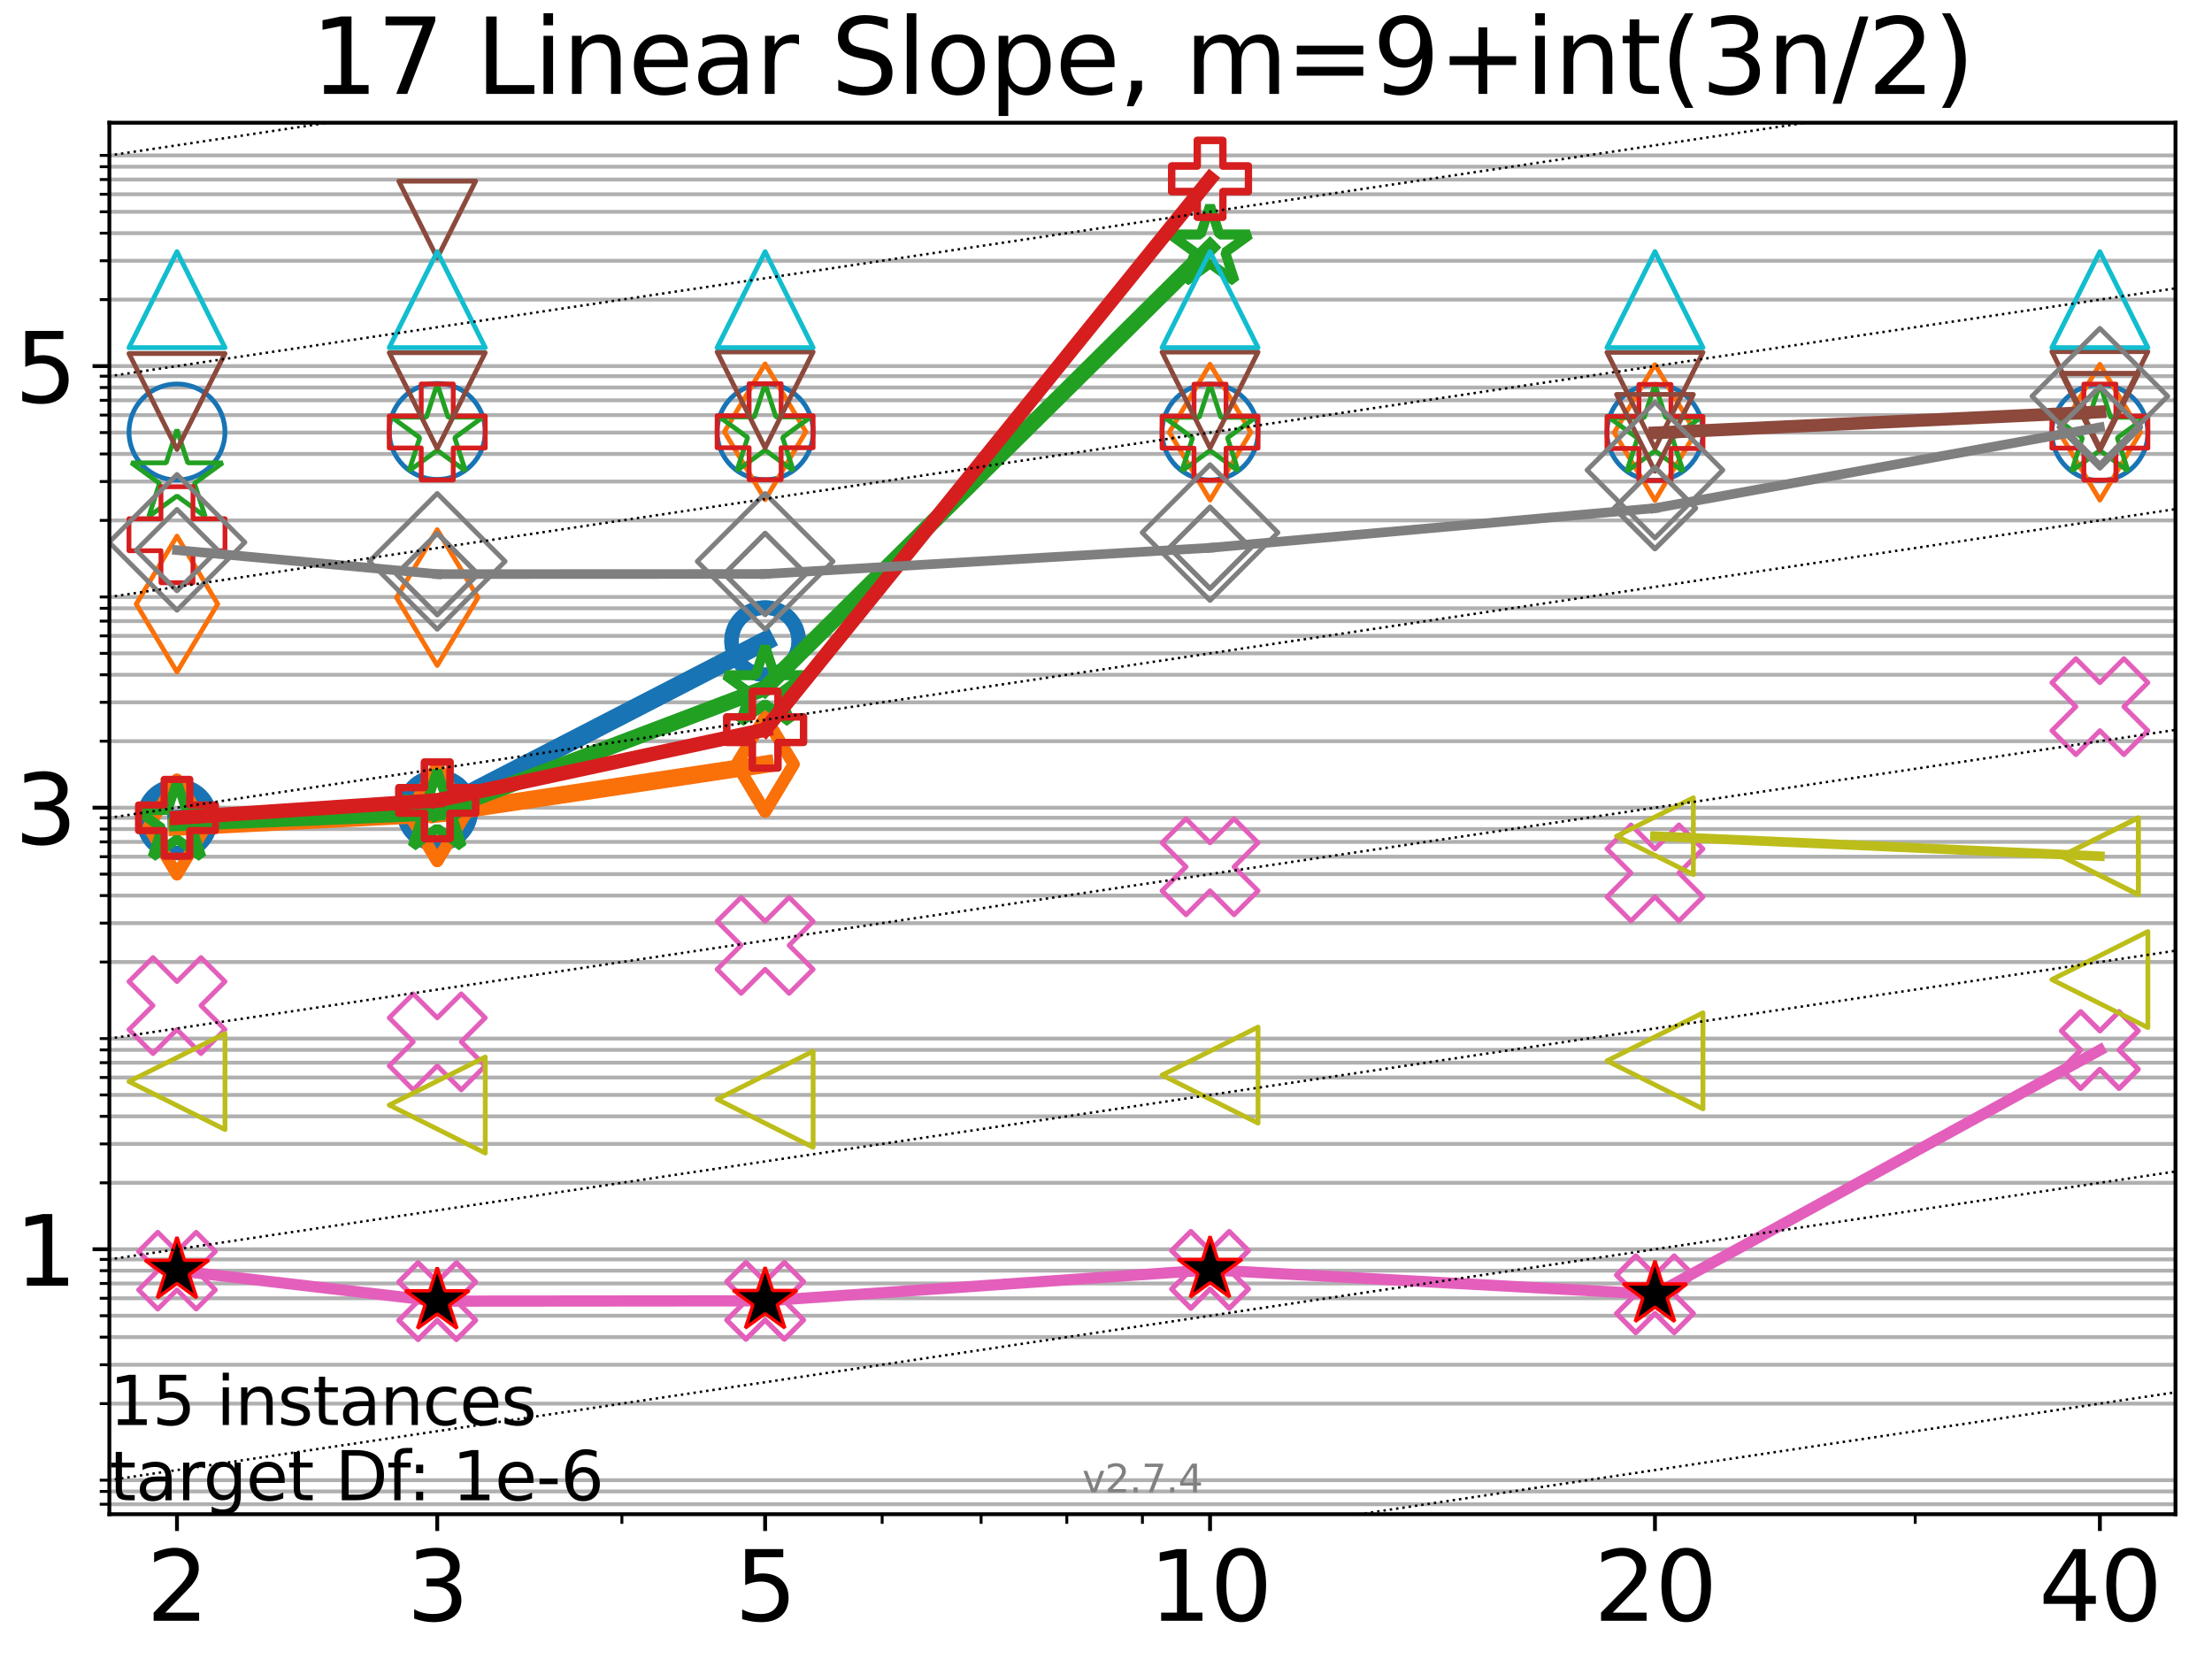 <?xml version="1.0" encoding="utf-8" standalone="no"?>
<!DOCTYPE svg PUBLIC "-//W3C//DTD SVG 1.1//EN"
  "http://www.w3.org/Graphics/SVG/1.1/DTD/svg11.dtd">
<svg xmlns:xlink="http://www.w3.org/1999/xlink" width="460.8pt" height="345.6pt" viewBox="0 0 460.8 345.6" xmlns="http://www.w3.org/2000/svg" version="1.1">
 <defs>
  <style type="text/css">*{stroke-linejoin: round; stroke-linecap: butt}</style>
 </defs>
 <g id="figure_1">
  <g id="patch_1">
   <path d="M 0 345.6 
L 460.8 345.6 
L 460.8 0 
L 0 0 
z
" style="fill: #ffffff"/>
  </g>
  <g id="axes_1">
   <g id="patch_2">
    <path d="M 22.78 315.44 
L 453.192 315.44 
L 453.192 25.56 
L 22.78 25.56 
z
" style="fill: #ffffff"/>
   </g>
   <g id="matplotlib.axis_1">
    <g id="xtick_1">
     <g id="line2d_1">
      <defs>
       <path id="md1f67a7c17" d="M 0 0 
L 0 3.5 
" style="stroke: #000000; stroke-width: 0.8"/>
      </defs>
      <g>
       <use xlink:href="#md1f67a7c17" x="36.868" y="315.44" style="stroke: #000000; stroke-width: 0.8"/>
      </g>
     </g>
     <g id="text_1">
      <!-- 2 -->
      <g transform="translate(30.506 337.637) scale(0.2 -0.2)">
       <defs>
        <path id="DejaVuSans-32" d="M 1228 531 
L 3431 531 
L 3431 0 
L 469 0 
L 469 531 
Q 828 903 1448 1529 
Q 2069 2156 2228 2338 
Q 2531 2678 2651 2914 
Q 2772 3150 2772 3378 
Q 2772 3750 2511 3984 
Q 2250 4219 1831 4219 
Q 1534 4219 1204 4116 
Q 875 4013 500 3803 
L 500 4441 
Q 881 4594 1212 4672 
Q 1544 4750 1819 4750 
Q 2544 4750 2975 4387 
Q 3406 4025 3406 3419 
Q 3406 3131 3298 2873 
Q 3191 2616 2906 2266 
Q 2828 2175 2409 1742 
Q 1991 1309 1228 531 
z
" transform="scale(0.016)"/>
       </defs>
       <use xlink:href="#DejaVuSans-32"/>
      </g>
     </g>
    </g>
    <g id="xtick_2">
     <g id="line2d_2">
      <g>
       <use xlink:href="#md1f67a7c17" x="91.085" y="315.44" style="stroke: #000000; stroke-width: 0.8"/>
      </g>
     </g>
     <g id="text_2">
      <!-- 3 -->
      <g transform="translate(84.723 337.637) scale(0.2 -0.2)">
       <defs>
        <path id="DejaVuSans-33" d="M 2597 2516 
Q 3050 2419 3304 2112 
Q 3559 1806 3559 1356 
Q 3559 666 3084 287 
Q 2609 -91 1734 -91 
Q 1441 -91 1130 -33 
Q 819 25 488 141 
L 488 750 
Q 750 597 1062 519 
Q 1375 441 1716 441 
Q 2309 441 2620 675 
Q 2931 909 2931 1356 
Q 2931 1769 2642 2001 
Q 2353 2234 1838 2234 
L 1294 2234 
L 1294 2753 
L 1863 2753 
Q 2328 2753 2575 2939 
Q 2822 3125 2822 3475 
Q 2822 3834 2567 4026 
Q 2313 4219 1838 4219 
Q 1578 4219 1281 4162 
Q 984 4106 628 3988 
L 628 4550 
Q 988 4650 1302 4700 
Q 1616 4750 1894 4750 
Q 2613 4750 3031 4423 
Q 3450 4097 3450 3541 
Q 3450 3153 3228 2886 
Q 3006 2619 2597 2516 
z
" transform="scale(0.016)"/>
       </defs>
       <use xlink:href="#DejaVuSans-33"/>
      </g>
     </g>
    </g>
    <g id="xtick_3">
     <g id="line2d_3">
      <g>
       <use xlink:href="#md1f67a7c17" x="159.39" y="315.44" style="stroke: #000000; stroke-width: 0.8"/>
      </g>
     </g>
     <g id="text_3">
      <!-- 5 -->
      <g transform="translate(153.028 337.637) scale(0.2 -0.2)">
       <defs>
        <path id="DejaVuSans-35" d="M 691 4666 
L 3169 4666 
L 3169 4134 
L 1269 4134 
L 1269 2991 
Q 1406 3038 1543 3061 
Q 1681 3084 1819 3084 
Q 2600 3084 3056 2656 
Q 3513 2228 3513 1497 
Q 3513 744 3044 326 
Q 2575 -91 1722 -91 
Q 1428 -91 1123 -41 
Q 819 9 494 109 
L 494 744 
Q 775 591 1075 516 
Q 1375 441 1709 441 
Q 2250 441 2565 725 
Q 2881 1009 2881 1497 
Q 2881 1984 2565 2268 
Q 2250 2553 1709 2553 
Q 1456 2553 1204 2497 
Q 953 2441 691 2322 
L 691 4666 
z
" transform="scale(0.016)"/>
       </defs>
       <use xlink:href="#DejaVuSans-35"/>
      </g>
     </g>
    </g>
    <g id="xtick_4">
     <g id="line2d_4">
      <g>
       <use xlink:href="#md1f67a7c17" x="252.074" y="315.44" style="stroke: #000000; stroke-width: 0.8"/>
      </g>
     </g>
     <g id="text_4">
      <!-- 10 -->
      <g transform="translate(239.349 337.637) scale(0.2 -0.2)">
       <defs>
        <path id="DejaVuSans-31" d="M 794 531 
L 1825 531 
L 1825 4091 
L 703 3866 
L 703 4441 
L 1819 4666 
L 2450 4666 
L 2450 531 
L 3481 531 
L 3481 0 
L 794 0 
L 794 531 
z
" transform="scale(0.016)"/>
        <path id="DejaVuSans-30" d="M 2034 4250 
Q 1547 4250 1301 3770 
Q 1056 3291 1056 2328 
Q 1056 1369 1301 889 
Q 1547 409 2034 409 
Q 2525 409 2770 889 
Q 3016 1369 3016 2328 
Q 3016 3291 2770 3770 
Q 2525 4250 2034 4250 
z
M 2034 4750 
Q 2819 4750 3233 4129 
Q 3647 3509 3647 2328 
Q 3647 1150 3233 529 
Q 2819 -91 2034 -91 
Q 1250 -91 836 529 
Q 422 1150 422 2328 
Q 422 3509 836 4129 
Q 1250 4750 2034 4750 
z
" transform="scale(0.016)"/>
       </defs>
       <use xlink:href="#DejaVuSans-31"/>
       <use xlink:href="#DejaVuSans-30" transform="translate(63.623 0)"/>
      </g>
     </g>
    </g>
    <g id="xtick_5">
     <g id="line2d_5">
      <g>
       <use xlink:href="#md1f67a7c17" x="344.758" y="315.44" style="stroke: #000000; stroke-width: 0.8"/>
      </g>
     </g>
     <g id="text_5">
      <!-- 20 -->
      <g transform="translate(332.033 337.637) scale(0.2 -0.2)">
       <use xlink:href="#DejaVuSans-32"/>
       <use xlink:href="#DejaVuSans-30" transform="translate(63.623 0)"/>
      </g>
     </g>
    </g>
    <g id="xtick_6">
     <g id="line2d_6">
      <g>
       <use xlink:href="#md1f67a7c17" x="437.443" y="315.44" style="stroke: #000000; stroke-width: 0.8"/>
      </g>
     </g>
     <g id="text_6">
      <!-- 40 -->
      <g transform="translate(424.718 337.637) scale(0.2 -0.2)">
       <defs>
        <path id="DejaVuSans-34" d="M 2419 4116 
L 825 1625 
L 2419 1625 
L 2419 4116 
z
M 2253 4666 
L 3047 4666 
L 3047 1625 
L 3713 1625 
L 3713 1100 
L 3047 1100 
L 3047 0 
L 2419 0 
L 2419 1100 
L 313 1100 
L 313 1709 
L 2253 4666 
z
" transform="scale(0.016)"/>
       </defs>
       <use xlink:href="#DejaVuSans-34"/>
       <use xlink:href="#DejaVuSans-30" transform="translate(63.623 0)"/>
      </g>
     </g>
    </g>
    <g id="xtick_7">
     <g id="line2d_7">
      <defs>
       <path id="m7e0ef7a2d8" d="M 0 0 
L 0 2 
" style="stroke: #000000; stroke-width: 0.6"/>
      </defs>
      <g>
       <use xlink:href="#m7e0ef7a2d8" x="129.552" y="315.44" style="stroke: #000000; stroke-width: 0.6"/>
      </g>
     </g>
    </g>
    <g id="xtick_8">
     <g id="line2d_8">
      <g>
       <use xlink:href="#m7e0ef7a2d8" x="183.769" y="315.44" style="stroke: #000000; stroke-width: 0.6"/>
      </g>
     </g>
    </g>
    <g id="xtick_9">
     <g id="line2d_9">
      <g>
       <use xlink:href="#m7e0ef7a2d8" x="204.381" y="315.44" style="stroke: #000000; stroke-width: 0.6"/>
      </g>
     </g>
    </g>
    <g id="xtick_10">
     <g id="line2d_10">
      <g>
       <use xlink:href="#m7e0ef7a2d8" x="222.237" y="315.44" style="stroke: #000000; stroke-width: 0.6"/>
      </g>
     </g>
    </g>
    <g id="xtick_11">
     <g id="line2d_11">
      <g>
       <use xlink:href="#m7e0ef7a2d8" x="237.986" y="315.44" style="stroke: #000000; stroke-width: 0.6"/>
      </g>
     </g>
    </g>
    <g id="xtick_12">
     <g id="line2d_12">
      <g>
       <use xlink:href="#m7e0ef7a2d8" x="398.975" y="315.44" style="stroke: #000000; stroke-width: 0.6"/>
      </g>
     </g>
    </g>
   </g>
   <g id="matplotlib.axis_2">
    <g id="ytick_1">
     <g id="line2d_13">
      <path d="M 22.78 260.246 
L 453.192 260.246 
" clip-path="url(#p2a4c9c9f30)" style="fill: none; stroke: #b0b0b0; stroke-width: 0.8; stroke-linecap: square"/>
     </g>
     <g id="line2d_14">
      <defs>
       <path id="m3d92842049" d="M 0 0 
L -3.5 0 
" style="stroke: #000000; stroke-width: 0.8"/>
      </defs>
      <g>
       <use xlink:href="#m3d92842049" x="22.78" y="260.246" style="stroke: #000000; stroke-width: 0.8"/>
      </g>
     </g>
     <g id="text_7">
      <!-- 1 -->
      <g transform="translate(3.055 267.844) scale(0.2 -0.2)">
       <use xlink:href="#DejaVuSans-31"/>
      </g>
     </g>
    </g>
    <g id="ytick_2">
     <g id="line2d_15">
      <path d="M 22.78 168.256 
L 453.192 168.256 
" clip-path="url(#p2a4c9c9f30)" style="fill: none; stroke: #b0b0b0; stroke-width: 0.8; stroke-linecap: square"/>
     </g>
     <g id="line2d_16">
      <g>
       <use xlink:href="#m3d92842049" x="22.78" y="168.256" style="stroke: #000000; stroke-width: 0.8"/>
      </g>
     </g>
     <g id="text_8">
      <!-- 3 -->
      <g transform="translate(3.055 175.854) scale(0.2 -0.2)">
       <use xlink:href="#DejaVuSans-33"/>
      </g>
     </g>
    </g>
    <g id="ytick_3">
     <g id="line2d_17">
      <path d="M 22.78 76.266 
L 453.192 76.266 
" clip-path="url(#p2a4c9c9f30)" style="fill: none; stroke: #b0b0b0; stroke-width: 0.8; stroke-linecap: square"/>
     </g>
     <g id="line2d_18">
      <g>
       <use xlink:href="#m3d92842049" x="22.78" y="76.266" style="stroke: #000000; stroke-width: 0.8"/>
      </g>
     </g>
     <g id="text_9">
      <!-- 5 -->
      <g transform="translate(3.055 83.864) scale(0.2 -0.2)">
       <use xlink:href="#DejaVuSans-35"/>
      </g>
     </g>
    </g>
    <g id="ytick_4">
     <g id="line2d_19">
      <path d="M 22.78 313.366 
L 453.192 313.366 
" clip-path="url(#p2a4c9c9f30)" style="fill: none; stroke: #b0b0b0; stroke-width: 0.8; stroke-linecap: square"/>
     </g>
     <g id="line2d_20">
      <defs>
       <path id="m882e3f7575" d="M 0 0 
L -2 0 
" style="stroke: #000000; stroke-width: 0.6"/>
      </defs>
      <g>
       <use xlink:href="#m882e3f7575" x="22.78" y="313.366" style="stroke: #000000; stroke-width: 0.6"/>
      </g>
     </g>
    </g>
    <g id="ytick_5">
     <g id="line2d_21">
      <path d="M 22.78 310.698 
L 453.192 310.698 
" clip-path="url(#p2a4c9c9f30)" style="fill: none; stroke: #b0b0b0; stroke-width: 0.8; stroke-linecap: square"/>
     </g>
     <g id="line2d_22">
      <g>
       <use xlink:href="#m882e3f7575" x="22.78" y="310.698" style="stroke: #000000; stroke-width: 0.6"/>
      </g>
     </g>
    </g>
    <g id="ytick_6">
     <g id="line2d_23">
      <path d="M 22.78 308.346 
L 453.192 308.346 
" clip-path="url(#p2a4c9c9f30)" style="fill: none; stroke: #b0b0b0; stroke-width: 0.8; stroke-linecap: square"/>
     </g>
     <g id="line2d_24">
      <g>
       <use xlink:href="#m882e3f7575" x="22.78" y="308.346" style="stroke: #000000; stroke-width: 0.6"/>
      </g>
     </g>
    </g>
    <g id="ytick_7">
     <g id="line2d_25">
      <path d="M 22.78 292.395 
L 453.192 292.395 
" clip-path="url(#p2a4c9c9f30)" style="fill: none; stroke: #b0b0b0; stroke-width: 0.8; stroke-linecap: square"/>
     </g>
     <g id="line2d_26">
      <g>
       <use xlink:href="#m882e3f7575" x="22.78" y="292.395" style="stroke: #000000; stroke-width: 0.6"/>
      </g>
     </g>
    </g>
    <g id="ytick_8">
     <g id="line2d_27">
      <path d="M 22.78 284.296 
L 453.192 284.296 
" clip-path="url(#p2a4c9c9f30)" style="fill: none; stroke: #b0b0b0; stroke-width: 0.8; stroke-linecap: square"/>
     </g>
     <g id="line2d_28">
      <g>
       <use xlink:href="#m882e3f7575" x="22.78" y="284.296" style="stroke: #000000; stroke-width: 0.6"/>
      </g>
     </g>
    </g>
    <g id="ytick_9">
     <g id="line2d_29">
      <path d="M 22.78 278.549 
L 453.192 278.549 
" clip-path="url(#p2a4c9c9f30)" style="fill: none; stroke: #b0b0b0; stroke-width: 0.8; stroke-linecap: square"/>
     </g>
     <g id="line2d_30">
      <g>
       <use xlink:href="#m882e3f7575" x="22.78" y="278.549" style="stroke: #000000; stroke-width: 0.6"/>
      </g>
     </g>
    </g>
    <g id="ytick_10">
     <g id="line2d_31">
      <path d="M 22.78 274.092 
L 453.192 274.092 
" clip-path="url(#p2a4c9c9f30)" style="fill: none; stroke: #b0b0b0; stroke-width: 0.8; stroke-linecap: square"/>
     </g>
     <g id="line2d_32">
      <g>
       <use xlink:href="#m882e3f7575" x="22.78" y="274.092" style="stroke: #000000; stroke-width: 0.6"/>
      </g>
     </g>
    </g>
    <g id="ytick_11">
     <g id="line2d_33">
      <path d="M 22.78 270.45 
L 453.192 270.45 
" clip-path="url(#p2a4c9c9f30)" style="fill: none; stroke: #b0b0b0; stroke-width: 0.8; stroke-linecap: square"/>
     </g>
     <g id="line2d_34">
      <g>
       <use xlink:href="#m882e3f7575" x="22.78" y="270.45" style="stroke: #000000; stroke-width: 0.6"/>
      </g>
     </g>
    </g>
    <g id="ytick_12">
     <g id="line2d_35">
      <path d="M 22.78 267.371 
L 453.192 267.371 
" clip-path="url(#p2a4c9c9f30)" style="fill: none; stroke: #b0b0b0; stroke-width: 0.8; stroke-linecap: square"/>
     </g>
     <g id="line2d_36">
      <g>
       <use xlink:href="#m882e3f7575" x="22.78" y="267.371" style="stroke: #000000; stroke-width: 0.6"/>
      </g>
     </g>
    </g>
    <g id="ytick_13">
     <g id="line2d_37">
      <path d="M 22.78 264.703 
L 453.192 264.703 
" clip-path="url(#p2a4c9c9f30)" style="fill: none; stroke: #b0b0b0; stroke-width: 0.8; stroke-linecap: square"/>
     </g>
     <g id="line2d_38">
      <g>
       <use xlink:href="#m882e3f7575" x="22.78" y="264.703" style="stroke: #000000; stroke-width: 0.6"/>
      </g>
     </g>
    </g>
    <g id="ytick_14">
     <g id="line2d_39">
      <path d="M 22.78 262.351 
L 453.192 262.351 
" clip-path="url(#p2a4c9c9f30)" style="fill: none; stroke: #b0b0b0; stroke-width: 0.8; stroke-linecap: square"/>
     </g>
     <g id="line2d_40">
      <g>
       <use xlink:href="#m882e3f7575" x="22.78" y="262.351" style="stroke: #000000; stroke-width: 0.6"/>
      </g>
     </g>
    </g>
    <g id="ytick_15">
     <g id="line2d_41">
      <path d="M 22.78 246.4 
L 453.192 246.4 
" clip-path="url(#p2a4c9c9f30)" style="fill: none; stroke: #b0b0b0; stroke-width: 0.8; stroke-linecap: square"/>
     </g>
     <g id="line2d_42">
      <g>
       <use xlink:href="#m882e3f7575" x="22.78" y="246.4" style="stroke: #000000; stroke-width: 0.6"/>
      </g>
     </g>
    </g>
    <g id="ytick_16">
     <g id="line2d_43">
      <path d="M 22.78 238.301 
L 453.192 238.301 
" clip-path="url(#p2a4c9c9f30)" style="fill: none; stroke: #b0b0b0; stroke-width: 0.8; stroke-linecap: square"/>
     </g>
     <g id="line2d_44">
      <g>
       <use xlink:href="#m882e3f7575" x="22.78" y="238.301" style="stroke: #000000; stroke-width: 0.6"/>
      </g>
     </g>
    </g>
    <g id="ytick_17">
     <g id="line2d_45">
      <path d="M 22.78 232.554 
L 453.192 232.554 
" clip-path="url(#p2a4c9c9f30)" style="fill: none; stroke: #b0b0b0; stroke-width: 0.8; stroke-linecap: square"/>
     </g>
     <g id="line2d_46">
      <g>
       <use xlink:href="#m882e3f7575" x="22.78" y="232.554" style="stroke: #000000; stroke-width: 0.6"/>
      </g>
     </g>
    </g>
    <g id="ytick_18">
     <g id="line2d_47">
      <path d="M 22.78 228.097 
L 453.192 228.097 
" clip-path="url(#p2a4c9c9f30)" style="fill: none; stroke: #b0b0b0; stroke-width: 0.8; stroke-linecap: square"/>
     </g>
     <g id="line2d_48">
      <g>
       <use xlink:href="#m882e3f7575" x="22.78" y="228.097" style="stroke: #000000; stroke-width: 0.6"/>
      </g>
     </g>
    </g>
    <g id="ytick_19">
     <g id="line2d_49">
      <path d="M 22.78 224.455 
L 453.192 224.455 
" clip-path="url(#p2a4c9c9f30)" style="fill: none; stroke: #b0b0b0; stroke-width: 0.8; stroke-linecap: square"/>
     </g>
     <g id="line2d_50">
      <g>
       <use xlink:href="#m882e3f7575" x="22.78" y="224.455" style="stroke: #000000; stroke-width: 0.6"/>
      </g>
     </g>
    </g>
    <g id="ytick_20">
     <g id="line2d_51">
      <path d="M 22.78 221.376 
L 453.192 221.376 
" clip-path="url(#p2a4c9c9f30)" style="fill: none; stroke: #b0b0b0; stroke-width: 0.8; stroke-linecap: square"/>
     </g>
     <g id="line2d_52">
      <g>
       <use xlink:href="#m882e3f7575" x="22.78" y="221.376" style="stroke: #000000; stroke-width: 0.6"/>
      </g>
     </g>
    </g>
    <g id="ytick_21">
     <g id="line2d_53">
      <path d="M 22.78 218.708 
L 453.192 218.708 
" clip-path="url(#p2a4c9c9f30)" style="fill: none; stroke: #b0b0b0; stroke-width: 0.8; stroke-linecap: square"/>
     </g>
     <g id="line2d_54">
      <g>
       <use xlink:href="#m882e3f7575" x="22.78" y="218.708" style="stroke: #000000; stroke-width: 0.6"/>
      </g>
     </g>
    </g>
    <g id="ytick_22">
     <g id="line2d_55">
      <path d="M 22.78 216.355 
L 453.192 216.355 
" clip-path="url(#p2a4c9c9f30)" style="fill: none; stroke: #b0b0b0; stroke-width: 0.8; stroke-linecap: square"/>
     </g>
     <g id="line2d_56">
      <g>
       <use xlink:href="#m882e3f7575" x="22.78" y="216.355" style="stroke: #000000; stroke-width: 0.6"/>
      </g>
     </g>
    </g>
    <g id="ytick_23">
     <g id="line2d_57">
      <path d="M 22.78 200.405 
L 453.192 200.405 
" clip-path="url(#p2a4c9c9f30)" style="fill: none; stroke: #b0b0b0; stroke-width: 0.8; stroke-linecap: square"/>
     </g>
     <g id="line2d_58">
      <g>
       <use xlink:href="#m882e3f7575" x="22.78" y="200.405" style="stroke: #000000; stroke-width: 0.6"/>
      </g>
     </g>
    </g>
    <g id="ytick_24">
     <g id="line2d_59">
      <path d="M 22.78 192.306 
L 453.192 192.306 
" clip-path="url(#p2a4c9c9f30)" style="fill: none; stroke: #b0b0b0; stroke-width: 0.8; stroke-linecap: square"/>
     </g>
     <g id="line2d_60">
      <g>
       <use xlink:href="#m882e3f7575" x="22.78" y="192.306" style="stroke: #000000; stroke-width: 0.6"/>
      </g>
     </g>
    </g>
    <g id="ytick_25">
     <g id="line2d_61">
      <path d="M 22.78 186.559 
L 453.192 186.559 
" clip-path="url(#p2a4c9c9f30)" style="fill: none; stroke: #b0b0b0; stroke-width: 0.8; stroke-linecap: square"/>
     </g>
     <g id="line2d_62">
      <g>
       <use xlink:href="#m882e3f7575" x="22.78" y="186.559" style="stroke: #000000; stroke-width: 0.6"/>
      </g>
     </g>
    </g>
    <g id="ytick_26">
     <g id="line2d_63">
      <path d="M 22.78 182.102 
L 453.192 182.102 
" clip-path="url(#p2a4c9c9f30)" style="fill: none; stroke: #b0b0b0; stroke-width: 0.8; stroke-linecap: square"/>
     </g>
     <g id="line2d_64">
      <g>
       <use xlink:href="#m882e3f7575" x="22.78" y="182.102" style="stroke: #000000; stroke-width: 0.6"/>
      </g>
     </g>
    </g>
    <g id="ytick_27">
     <g id="line2d_65">
      <path d="M 22.78 178.46 
L 453.192 178.46 
" clip-path="url(#p2a4c9c9f30)" style="fill: none; stroke: #b0b0b0; stroke-width: 0.8; stroke-linecap: square"/>
     </g>
     <g id="line2d_66">
      <g>
       <use xlink:href="#m882e3f7575" x="22.78" y="178.46" style="stroke: #000000; stroke-width: 0.6"/>
      </g>
     </g>
    </g>
    <g id="ytick_28">
     <g id="line2d_67">
      <path d="M 22.78 175.381 
L 453.192 175.381 
" clip-path="url(#p2a4c9c9f30)" style="fill: none; stroke: #b0b0b0; stroke-width: 0.8; stroke-linecap: square"/>
     </g>
     <g id="line2d_68">
      <g>
       <use xlink:href="#m882e3f7575" x="22.78" y="175.381" style="stroke: #000000; stroke-width: 0.6"/>
      </g>
     </g>
    </g>
    <g id="ytick_29">
     <g id="line2d_69">
      <path d="M 22.78 172.713 
L 453.192 172.713 
" clip-path="url(#p2a4c9c9f30)" style="fill: none; stroke: #b0b0b0; stroke-width: 0.8; stroke-linecap: square"/>
     </g>
     <g id="line2d_70">
      <g>
       <use xlink:href="#m882e3f7575" x="22.78" y="172.713" style="stroke: #000000; stroke-width: 0.6"/>
      </g>
     </g>
    </g>
    <g id="ytick_30">
     <g id="line2d_71">
      <path d="M 22.78 170.36 
L 453.192 170.36 
" clip-path="url(#p2a4c9c9f30)" style="fill: none; stroke: #b0b0b0; stroke-width: 0.8; stroke-linecap: square"/>
     </g>
     <g id="line2d_72">
      <g>
       <use xlink:href="#m882e3f7575" x="22.78" y="170.36" style="stroke: #000000; stroke-width: 0.6"/>
      </g>
     </g>
    </g>
    <g id="ytick_31">
     <g id="line2d_73">
      <path d="M 22.78 154.41 
L 453.192 154.41 
" clip-path="url(#p2a4c9c9f30)" style="fill: none; stroke: #b0b0b0; stroke-width: 0.8; stroke-linecap: square"/>
     </g>
     <g id="line2d_74">
      <g>
       <use xlink:href="#m882e3f7575" x="22.78" y="154.41" style="stroke: #000000; stroke-width: 0.6"/>
      </g>
     </g>
    </g>
    <g id="ytick_32">
     <g id="line2d_75">
      <path d="M 22.78 146.311 
L 453.192 146.311 
" clip-path="url(#p2a4c9c9f30)" style="fill: none; stroke: #b0b0b0; stroke-width: 0.8; stroke-linecap: square"/>
     </g>
     <g id="line2d_76">
      <g>
       <use xlink:href="#m882e3f7575" x="22.78" y="146.311" style="stroke: #000000; stroke-width: 0.6"/>
      </g>
     </g>
    </g>
    <g id="ytick_33">
     <g id="line2d_77">
      <path d="M 22.78 140.564 
L 453.192 140.564 
" clip-path="url(#p2a4c9c9f30)" style="fill: none; stroke: #b0b0b0; stroke-width: 0.8; stroke-linecap: square"/>
     </g>
     <g id="line2d_78">
      <g>
       <use xlink:href="#m882e3f7575" x="22.78" y="140.564" style="stroke: #000000; stroke-width: 0.6"/>
      </g>
     </g>
    </g>
    <g id="ytick_34">
     <g id="line2d_79">
      <path d="M 22.78 136.107 
L 453.192 136.107 
" clip-path="url(#p2a4c9c9f30)" style="fill: none; stroke: #b0b0b0; stroke-width: 0.8; stroke-linecap: square"/>
     </g>
     <g id="line2d_80">
      <g>
       <use xlink:href="#m882e3f7575" x="22.78" y="136.107" style="stroke: #000000; stroke-width: 0.6"/>
      </g>
     </g>
    </g>
    <g id="ytick_35">
     <g id="line2d_81">
      <path d="M 22.78 132.465 
L 453.192 132.465 
" clip-path="url(#p2a4c9c9f30)" style="fill: none; stroke: #b0b0b0; stroke-width: 0.8; stroke-linecap: square"/>
     </g>
     <g id="line2d_82">
      <g>
       <use xlink:href="#m882e3f7575" x="22.78" y="132.465" style="stroke: #000000; stroke-width: 0.6"/>
      </g>
     </g>
    </g>
    <g id="ytick_36">
     <g id="line2d_83">
      <path d="M 22.78 129.385 
L 453.192 129.385 
" clip-path="url(#p2a4c9c9f30)" style="fill: none; stroke: #b0b0b0; stroke-width: 0.8; stroke-linecap: square"/>
     </g>
     <g id="line2d_84">
      <g>
       <use xlink:href="#m882e3f7575" x="22.78" y="129.385" style="stroke: #000000; stroke-width: 0.6"/>
      </g>
     </g>
    </g>
    <g id="ytick_37">
     <g id="line2d_85">
      <path d="M 22.78 126.718 
L 453.192 126.718 
" clip-path="url(#p2a4c9c9f30)" style="fill: none; stroke: #b0b0b0; stroke-width: 0.8; stroke-linecap: square"/>
     </g>
     <g id="line2d_86">
      <g>
       <use xlink:href="#m882e3f7575" x="22.78" y="126.718" style="stroke: #000000; stroke-width: 0.6"/>
      </g>
     </g>
    </g>
    <g id="ytick_38">
     <g id="line2d_87">
      <path d="M 22.78 124.365 
L 453.192 124.365 
" clip-path="url(#p2a4c9c9f30)" style="fill: none; stroke: #b0b0b0; stroke-width: 0.8; stroke-linecap: square"/>
     </g>
     <g id="line2d_88">
      <g>
       <use xlink:href="#m882e3f7575" x="22.78" y="124.365" style="stroke: #000000; stroke-width: 0.6"/>
      </g>
     </g>
    </g>
    <g id="ytick_39">
     <g id="line2d_89">
      <path d="M 22.78 108.415 
L 453.192 108.415 
" clip-path="url(#p2a4c9c9f30)" style="fill: none; stroke: #b0b0b0; stroke-width: 0.8; stroke-linecap: square"/>
     </g>
     <g id="line2d_90">
      <g>
       <use xlink:href="#m882e3f7575" x="22.78" y="108.415" style="stroke: #000000; stroke-width: 0.6"/>
      </g>
     </g>
    </g>
    <g id="ytick_40">
     <g id="line2d_91">
      <path d="M 22.78 100.316 
L 453.192 100.316 
" clip-path="url(#p2a4c9c9f30)" style="fill: none; stroke: #b0b0b0; stroke-width: 0.8; stroke-linecap: square"/>
     </g>
     <g id="line2d_92">
      <g>
       <use xlink:href="#m882e3f7575" x="22.78" y="100.316" style="stroke: #000000; stroke-width: 0.6"/>
      </g>
     </g>
    </g>
    <g id="ytick_41">
     <g id="line2d_93">
      <path d="M 22.78 94.569 
L 453.192 94.569 
" clip-path="url(#p2a4c9c9f30)" style="fill: none; stroke: #b0b0b0; stroke-width: 0.8; stroke-linecap: square"/>
     </g>
     <g id="line2d_94">
      <g>
       <use xlink:href="#m882e3f7575" x="22.78" y="94.569" style="stroke: #000000; stroke-width: 0.6"/>
      </g>
     </g>
    </g>
    <g id="ytick_42">
     <g id="line2d_95">
      <path d="M 22.78 90.112 
L 453.192 90.112 
" clip-path="url(#p2a4c9c9f30)" style="fill: none; stroke: #b0b0b0; stroke-width: 0.8; stroke-linecap: square"/>
     </g>
     <g id="line2d_96">
      <g>
       <use xlink:href="#m882e3f7575" x="22.78" y="90.112" style="stroke: #000000; stroke-width: 0.6"/>
      </g>
     </g>
    </g>
    <g id="ytick_43">
     <g id="line2d_97">
      <path d="M 22.78 86.47 
L 453.192 86.47 
" clip-path="url(#p2a4c9c9f30)" style="fill: none; stroke: #b0b0b0; stroke-width: 0.8; stroke-linecap: square"/>
     </g>
     <g id="line2d_98">
      <g>
       <use xlink:href="#m882e3f7575" x="22.78" y="86.47" style="stroke: #000000; stroke-width: 0.6"/>
      </g>
     </g>
    </g>
    <g id="ytick_44">
     <g id="line2d_99">
      <path d="M 22.78 83.39 
L 453.192 83.39 
" clip-path="url(#p2a4c9c9f30)" style="fill: none; stroke: #b0b0b0; stroke-width: 0.8; stroke-linecap: square"/>
     </g>
     <g id="line2d_100">
      <g>
       <use xlink:href="#m882e3f7575" x="22.78" y="83.39" style="stroke: #000000; stroke-width: 0.6"/>
      </g>
     </g>
    </g>
    <g id="ytick_45">
     <g id="line2d_101">
      <path d="M 22.78 80.723 
L 453.192 80.723 
" clip-path="url(#p2a4c9c9f30)" style="fill: none; stroke: #b0b0b0; stroke-width: 0.8; stroke-linecap: square"/>
     </g>
     <g id="line2d_102">
      <g>
       <use xlink:href="#m882e3f7575" x="22.78" y="80.723" style="stroke: #000000; stroke-width: 0.6"/>
      </g>
     </g>
    </g>
    <g id="ytick_46">
     <g id="line2d_103">
      <path d="M 22.78 78.37 
L 453.192 78.37 
" clip-path="url(#p2a4c9c9f30)" style="fill: none; stroke: #b0b0b0; stroke-width: 0.8; stroke-linecap: square"/>
     </g>
     <g id="line2d_104">
      <g>
       <use xlink:href="#m882e3f7575" x="22.78" y="78.37" style="stroke: #000000; stroke-width: 0.6"/>
      </g>
     </g>
    </g>
    <g id="ytick_47">
     <g id="line2d_105">
      <path d="M 22.78 62.42 
L 453.192 62.42 
" clip-path="url(#p2a4c9c9f30)" style="fill: none; stroke: #b0b0b0; stroke-width: 0.8; stroke-linecap: square"/>
     </g>
     <g id="line2d_106">
      <g>
       <use xlink:href="#m882e3f7575" x="22.78" y="62.42" style="stroke: #000000; stroke-width: 0.6"/>
      </g>
     </g>
    </g>
    <g id="ytick_48">
     <g id="line2d_107">
      <path d="M 22.78 54.32 
L 453.192 54.32 
" clip-path="url(#p2a4c9c9f30)" style="fill: none; stroke: #b0b0b0; stroke-width: 0.8; stroke-linecap: square"/>
     </g>
     <g id="line2d_108">
      <g>
       <use xlink:href="#m882e3f7575" x="22.78" y="54.32" style="stroke: #000000; stroke-width: 0.6"/>
      </g>
     </g>
    </g>
    <g id="ytick_49">
     <g id="line2d_109">
      <path d="M 22.78 48.574 
L 453.192 48.574 
" clip-path="url(#p2a4c9c9f30)" style="fill: none; stroke: #b0b0b0; stroke-width: 0.8; stroke-linecap: square"/>
     </g>
     <g id="line2d_110">
      <g>
       <use xlink:href="#m882e3f7575" x="22.78" y="48.574" style="stroke: #000000; stroke-width: 0.6"/>
      </g>
     </g>
    </g>
    <g id="ytick_50">
     <g id="line2d_111">
      <path d="M 22.78 44.117 
L 453.192 44.117 
" clip-path="url(#p2a4c9c9f30)" style="fill: none; stroke: #b0b0b0; stroke-width: 0.8; stroke-linecap: square"/>
     </g>
     <g id="line2d_112">
      <g>
       <use xlink:href="#m882e3f7575" x="22.78" y="44.117" style="stroke: #000000; stroke-width: 0.6"/>
      </g>
     </g>
    </g>
    <g id="ytick_51">
     <g id="line2d_113">
      <path d="M 22.78 40.475 
L 453.192 40.475 
" clip-path="url(#p2a4c9c9f30)" style="fill: none; stroke: #b0b0b0; stroke-width: 0.8; stroke-linecap: square"/>
     </g>
     <g id="line2d_114">
      <g>
       <use xlink:href="#m882e3f7575" x="22.78" y="40.475" style="stroke: #000000; stroke-width: 0.6"/>
      </g>
     </g>
    </g>
    <g id="ytick_52">
     <g id="line2d_115">
      <path d="M 22.78 37.395 
L 453.192 37.395 
" clip-path="url(#p2a4c9c9f30)" style="fill: none; stroke: #b0b0b0; stroke-width: 0.8; stroke-linecap: square"/>
     </g>
     <g id="line2d_116">
      <g>
       <use xlink:href="#m882e3f7575" x="22.78" y="37.395" style="stroke: #000000; stroke-width: 0.6"/>
      </g>
     </g>
    </g>
    <g id="ytick_53">
     <g id="line2d_117">
      <path d="M 22.78 34.728 
L 453.192 34.728 
" clip-path="url(#p2a4c9c9f30)" style="fill: none; stroke: #b0b0b0; stroke-width: 0.8; stroke-linecap: square"/>
     </g>
     <g id="line2d_118">
      <g>
       <use xlink:href="#m882e3f7575" x="22.78" y="34.728" style="stroke: #000000; stroke-width: 0.6"/>
      </g>
     </g>
    </g>
    <g id="ytick_54">
     <g id="line2d_119">
      <path d="M 22.78 32.375 
L 453.192 32.375 
" clip-path="url(#p2a4c9c9f30)" style="fill: none; stroke: #b0b0b0; stroke-width: 0.8; stroke-linecap: square"/>
     </g>
     <g id="line2d_120">
      <g>
       <use xlink:href="#m882e3f7575" x="22.78" y="32.375" style="stroke: #000000; stroke-width: 0.6"/>
      </g>
     </g>
    </g>
   </g>
   <g id="line2d_121">
    <path d="M 36.868 170.7 
L 91.085 168.817 
" clip-path="url(#p2a4c9c9f30)" style="fill: none; stroke: #1874b4; stroke-width: 4; stroke-linecap: square"/>
    <defs>
     <path id="m695767fdb4" d="M 0 7 
C 1.856 7 3.637 6.262 4.95 4.95 
C 6.262 3.637 7 1.856 7 0 
C 7 -1.856 6.262 -3.637 4.95 -4.95 
C 3.637 -6.262 1.856 -7 0 -7 
C -1.856 -7 -3.637 -6.262 -4.95 -4.95 
C -6.262 -3.637 -7 -1.856 -7 0 
C -7 1.856 -6.262 3.637 -4.95 4.95 
C -3.637 6.262 -1.856 7 0 7 
z
" style="stroke: #1874b4; stroke-width: 3"/>
    </defs>
    <g clip-path="url(#p2a4c9c9f30)">
     <use xlink:href="#m695767fdb4" x="36.868" y="170.7" style="fill-opacity: 0; stroke: #1874b4; stroke-width: 3"/>
     <use xlink:href="#m695767fdb4" x="91.085" y="168.817" style="fill-opacity: 0; stroke: #1874b4; stroke-width: 3"/>
    </g>
   </g>
   <g id="line2d_122">
    <path d="M 91.085 168.817 
L 159.39 133.564 
" clip-path="url(#p2a4c9c9f30)" style="fill: none; stroke: #1874b4; stroke-width: 4; stroke-linecap: square"/>
    <g clip-path="url(#p2a4c9c9f30)">
     <use xlink:href="#m695767fdb4" x="91.085" y="168.817" style="fill-opacity: 0; stroke: #1874b4; stroke-width: 3"/>
     <use xlink:href="#m695767fdb4" x="159.39" y="133.564" style="fill-opacity: 0; stroke: #1874b4; stroke-width: 3"/>
    </g>
   </g>
   <g id="line2d_123">
    <path d="M 159.39 133.564 
" clip-path="url(#p2a4c9c9f30)" style="fill: none; stroke: #1874b4; stroke-width: 4; stroke-linecap: square"/>
    <g clip-path="url(#p2a4c9c9f30)">
     <use xlink:href="#m695767fdb4" x="159.39" y="133.564" style="fill-opacity: 0; stroke: #1874b4; stroke-width: 3"/>
    </g>
   </g>
   <g id="line2d_124"/>
   <g id="line2d_125">
    <defs>
     <path id="m33240d11ec" d="M 0 10 
C 2.652 10 5.196 8.946 7.071 7.071 
C 8.946 5.196 10 2.652 10 0 
C 10 -2.652 8.946 -5.196 7.071 -7.071 
C 5.196 -8.946 2.652 -10 0 -10 
C -2.652 -10 -5.196 -8.946 -7.071 -7.071 
C -8.946 -5.196 -10 -2.652 -10 0 
C -10 2.652 -8.946 5.196 -7.071 7.071 
C -5.196 8.946 -2.652 10 0 10 
z
" style="stroke: #1874b4"/>
    </defs>
    <g clip-path="url(#p2a4c9c9f30)">
     <use xlink:href="#m33240d11ec" x="36.868" y="89.991" style="fill-opacity: 0; stroke: #1874b4"/>
     <use xlink:href="#m33240d11ec" x="91.085" y="89.879" style="fill-opacity: 0; stroke: #1874b4"/>
     <use xlink:href="#m33240d11ec" x="159.39" y="89.947" style="fill-opacity: 0; stroke: #1874b4"/>
     <use xlink:href="#m33240d11ec" x="252.074" y="90.004" style="fill-opacity: 0; stroke: #1874b4"/>
     <use xlink:href="#m33240d11ec" x="344.758" y="90.08" style="fill-opacity: 0; stroke: #1874b4"/>
     <use xlink:href="#m33240d11ec" x="437.443" y="90.107" style="fill-opacity: 0; stroke: #1874b4"/>
    </g>
   </g>
   <g id="line2d_126">
    <path d="M 36.868 172.278 
L 91.085 169.491 
" clip-path="url(#p2a4c9c9f30)" style="fill: none; stroke: #fa7009; stroke-width: 3.667; stroke-linecap: square"/>
    <defs>
     <path id="m66e0494273" d="M 0 9.899 
L 5.94 0 
L 0 -9.899 
L -5.94 0 
z
" style="stroke: #fa7009; stroke-width: 2.5; stroke-linejoin: miter"/>
    </defs>
    <g clip-path="url(#p2a4c9c9f30)">
     <use xlink:href="#m66e0494273" x="36.868" y="172.278" style="fill-opacity: 0; stroke: #fa7009; stroke-width: 2.5; stroke-linejoin: miter"/>
     <use xlink:href="#m66e0494273" x="91.085" y="169.491" style="fill-opacity: 0; stroke: #fa7009; stroke-width: 2.5; stroke-linejoin: miter"/>
    </g>
   </g>
   <g id="line2d_127">
    <path d="M 91.085 169.491 
L 159.39 159.209 
" clip-path="url(#p2a4c9c9f30)" style="fill: none; stroke: #fa7009; stroke-width: 3.667; stroke-linecap: square"/>
    <g clip-path="url(#p2a4c9c9f30)">
     <use xlink:href="#m66e0494273" x="91.085" y="169.491" style="fill-opacity: 0; stroke: #fa7009; stroke-width: 2.5; stroke-linejoin: miter"/>
     <use xlink:href="#m66e0494273" x="159.39" y="159.209" style="fill-opacity: 0; stroke: #fa7009; stroke-width: 2.5; stroke-linejoin: miter"/>
    </g>
   </g>
   <g id="line2d_128">
    <path d="M 159.39 159.209 
" clip-path="url(#p2a4c9c9f30)" style="fill: none; stroke: #fa7009; stroke-width: 3.667; stroke-linecap: square"/>
    <g clip-path="url(#p2a4c9c9f30)">
     <use xlink:href="#m66e0494273" x="159.39" y="159.209" style="fill-opacity: 0; stroke: #fa7009; stroke-width: 2.5; stroke-linejoin: miter"/>
    </g>
   </g>
   <g id="line2d_129"/>
   <g id="line2d_130">
    <defs>
     <path id="mad67ccefe7" d="M 0 14.142 
L 8.485 0 
L 0 -14.142 
L -8.485 0 
z
" style="stroke: #fa7009; stroke-linejoin: miter"/>
    </defs>
    <g clip-path="url(#p2a4c9c9f30)">
     <use xlink:href="#mad67ccefe7" x="36.868" y="125.833" style="fill-opacity: 0; stroke: #fa7009; stroke-linejoin: miter"/>
     <use xlink:href="#mad67ccefe7" x="91.085" y="124.488" style="fill-opacity: 0; stroke: #fa7009; stroke-linejoin: miter"/>
     <use xlink:href="#mad67ccefe7" x="159.39" y="89.95" style="fill-opacity: 0; stroke: #fa7009; stroke-linejoin: miter"/>
     <use xlink:href="#mad67ccefe7" x="252.074" y="90.027" style="fill-opacity: 0; stroke: #fa7009; stroke-linejoin: miter"/>
     <use xlink:href="#mad67ccefe7" x="344.758" y="90.104" style="fill-opacity: 0; stroke: #fa7009; stroke-linejoin: miter"/>
     <use xlink:href="#mad67ccefe7" x="437.443" y="90.038" style="fill-opacity: 0; stroke: #fa7009; stroke-linejoin: miter"/>
    </g>
   </g>
   <g id="line2d_131">
    <path d="M 36.868 171.481 
L 91.085 169.251 
" clip-path="url(#p2a4c9c9f30)" style="fill: none; stroke: #22a022; stroke-width: 3.333; stroke-linecap: square"/>
    <defs>
     <path id="md0189dedf6" d="M 0 -8.7 
L -1.953 -2.688 
L -8.274 -2.688 
L -3.16 1.027 
L -5.114 7.038 
L -0 3.323 
L 5.114 7.038 
L 3.16 1.027 
L 8.274 -2.688 
L 1.953 -2.688 
z
" style="stroke: #22a022; stroke-width: 2; stroke-linejoin: bevel"/>
    </defs>
    <g clip-path="url(#p2a4c9c9f30)">
     <use xlink:href="#md0189dedf6" x="36.868" y="171.481" style="fill-opacity: 0; stroke: #22a022; stroke-width: 2; stroke-linejoin: bevel"/>
     <use xlink:href="#md0189dedf6" x="91.085" y="169.251" style="fill-opacity: 0; stroke: #22a022; stroke-width: 2; stroke-linejoin: bevel"/>
    </g>
   </g>
   <g id="line2d_132">
    <path d="M 91.085 169.251 
L 159.39 143.341 
" clip-path="url(#p2a4c9c9f30)" style="fill: none; stroke: #22a022; stroke-width: 3.333; stroke-linecap: square"/>
    <g clip-path="url(#p2a4c9c9f30)">
     <use xlink:href="#md0189dedf6" x="91.085" y="169.251" style="fill-opacity: 0; stroke: #22a022; stroke-width: 2; stroke-linejoin: bevel"/>
     <use xlink:href="#md0189dedf6" x="159.39" y="143.341" style="fill-opacity: 0; stroke: #22a022; stroke-width: 2; stroke-linejoin: bevel"/>
    </g>
   </g>
   <g id="line2d_133">
    <path d="M 159.39 143.341 
L 252.074 51.543 
" clip-path="url(#p2a4c9c9f30)" style="fill: none; stroke: #22a022; stroke-width: 3.333; stroke-linecap: square"/>
    <g clip-path="url(#p2a4c9c9f30)">
     <use xlink:href="#md0189dedf6" x="159.39" y="143.341" style="fill-opacity: 0; stroke: #22a022; stroke-width: 2; stroke-linejoin: bevel"/>
     <use xlink:href="#md0189dedf6" x="252.074" y="51.543" style="fill-opacity: 0; stroke: #22a022; stroke-width: 2; stroke-linejoin: bevel"/>
    </g>
   </g>
   <g id="line2d_134">
    <path d="M 252.074 51.543 
" clip-path="url(#p2a4c9c9f30)" style="fill: none; stroke: #22a022; stroke-width: 3.333; stroke-linecap: square"/>
    <g clip-path="url(#p2a4c9c9f30)">
     <use xlink:href="#md0189dedf6" x="252.074" y="51.543" style="fill-opacity: 0; stroke: #22a022; stroke-width: 2; stroke-linejoin: bevel"/>
    </g>
   </g>
   <g id="line2d_135"/>
   <g id="line2d_136">
    <defs>
     <path id="m74b7b46154" d="M 0 -10 
L -2.245 -3.09 
L -9.511 -3.09 
L -3.633 1.18 
L -5.878 8.09 
L -0 3.82 
L 5.878 8.09 
L 3.633 1.18 
L 9.511 -3.09 
L 2.245 -3.09 
z
" style="stroke: #22a022; stroke-linejoin: bevel"/>
    </defs>
    <g clip-path="url(#p2a4c9c9f30)">
     <use xlink:href="#m74b7b46154" x="36.868" y="99.506" style="fill-opacity: 0; stroke: #22a022; stroke-linejoin: bevel"/>
     <use xlink:href="#m74b7b46154" x="91.085" y="89.995" style="fill-opacity: 0; stroke: #22a022; stroke-linejoin: bevel"/>
     <use xlink:href="#m74b7b46154" x="159.39" y="89.949" style="fill-opacity: 0; stroke: #22a022; stroke-linejoin: bevel"/>
     <use xlink:href="#m74b7b46154" x="252.074" y="90.029" style="fill-opacity: 0; stroke: #22a022; stroke-linejoin: bevel"/>
     <use xlink:href="#m74b7b46154" x="344.758" y="90.095" style="fill-opacity: 0; stroke: #22a022; stroke-linejoin: bevel"/>
     <use xlink:href="#m74b7b46154" x="437.443" y="90.025" style="fill-opacity: 0; stroke: #22a022; stroke-linejoin: bevel"/>
    </g>
   </g>
   <g id="line2d_137">
    <path d="M 36.868 170.358 
L 91.085 166.735 
" clip-path="url(#p2a4c9c9f30)" style="fill: none; stroke: #d61e1f; stroke-width: 3; stroke-linecap: square"/>
    <defs>
     <path id="m6ed28e5548" d="M -2.667 8 
L 2.667 8 
L 2.667 2.667 
L 8 2.667 
L 8 -2.667 
L 2.667 -2.667 
L 2.667 -8 
L -2.667 -8 
L -2.667 -2.667 
L -8 -2.667 
L -8 2.667 
L -2.667 2.667 
z
" style="stroke: #d61e1f; stroke-width: 1.5; stroke-linejoin: miter"/>
    </defs>
    <g clip-path="url(#p2a4c9c9f30)">
     <use xlink:href="#m6ed28e5548" x="36.868" y="170.358" style="fill-opacity: 0; stroke: #d61e1f; stroke-width: 1.5; stroke-linejoin: miter"/>
     <use xlink:href="#m6ed28e5548" x="91.085" y="166.735" style="fill-opacity: 0; stroke: #d61e1f; stroke-width: 1.5; stroke-linejoin: miter"/>
    </g>
   </g>
   <g id="line2d_138">
    <path d="M 91.085 166.735 
L 159.39 151.997 
" clip-path="url(#p2a4c9c9f30)" style="fill: none; stroke: #d61e1f; stroke-width: 3; stroke-linecap: square"/>
    <g clip-path="url(#p2a4c9c9f30)">
     <use xlink:href="#m6ed28e5548" x="91.085" y="166.735" style="fill-opacity: 0; stroke: #d61e1f; stroke-width: 1.5; stroke-linejoin: miter"/>
     <use xlink:href="#m6ed28e5548" x="159.39" y="151.997" style="fill-opacity: 0; stroke: #d61e1f; stroke-width: 1.5; stroke-linejoin: miter"/>
    </g>
   </g>
   <g id="line2d_139">
    <path d="M 159.39 151.997 
L 252.074 37.25 
" clip-path="url(#p2a4c9c9f30)" style="fill: none; stroke: #d61e1f; stroke-width: 3; stroke-linecap: square"/>
    <g clip-path="url(#p2a4c9c9f30)">
     <use xlink:href="#m6ed28e5548" x="159.39" y="151.997" style="fill-opacity: 0; stroke: #d61e1f; stroke-width: 1.5; stroke-linejoin: miter"/>
     <use xlink:href="#m6ed28e5548" x="252.074" y="37.25" style="fill-opacity: 0; stroke: #d61e1f; stroke-width: 1.5; stroke-linejoin: miter"/>
    </g>
   </g>
   <g id="line2d_140">
    <path d="M 252.074 37.25 
" clip-path="url(#p2a4c9c9f30)" style="fill: none; stroke: #d61e1f; stroke-width: 3; stroke-linecap: square"/>
    <g clip-path="url(#p2a4c9c9f30)">
     <use xlink:href="#m6ed28e5548" x="252.074" y="37.25" style="fill-opacity: 0; stroke: #d61e1f; stroke-width: 1.5; stroke-linejoin: miter"/>
    </g>
   </g>
   <g id="line2d_141"/>
   <g id="line2d_142">
    <defs>
     <path id="me18912f920" d="M -3.333 10 
L 3.333 10 
L 3.333 3.333 
L 10 3.333 
L 10 -3.333 
L 3.333 -3.333 
L 3.333 -10 
L -3.333 -10 
L -3.333 -3.333 
L -10 -3.333 
L -10 3.333 
L -3.333 3.333 
z
" style="stroke: #d61e1f; stroke-linejoin: miter"/>
    </defs>
    <g clip-path="url(#p2a4c9c9f30)">
     <use xlink:href="#me18912f920" x="36.868" y="111.392" style="fill-opacity: 0; stroke: #d61e1f; stroke-linejoin: miter"/>
     <use xlink:href="#me18912f920" x="91.085" y="89.988" style="fill-opacity: 0; stroke: #d61e1f; stroke-linejoin: miter"/>
     <use xlink:href="#me18912f920" x="159.39" y="89.936" style="fill-opacity: 0; stroke: #d61e1f; stroke-linejoin: miter"/>
     <use xlink:href="#me18912f920" x="252.074" y="90.027" style="fill-opacity: 0; stroke: #d61e1f; stroke-linejoin: miter"/>
     <use xlink:href="#me18912f920" x="344.758" y="90.091" style="fill-opacity: 0; stroke: #d61e1f; stroke-linejoin: miter"/>
     <use xlink:href="#me18912f920" x="437.443" y="90.011" style="fill-opacity: 0; stroke: #d61e1f; stroke-linejoin: miter"/>
    </g>
   </g>
   <g id="line2d_143">
    <path d="M 91.085 45.74 
" clip-path="url(#p2a4c9c9f30)" style="fill: none; stroke: #8c493c; stroke-width: 2.667; stroke-linecap: square"/>
    <defs>
     <path id="mcc9fc20f98" d="M -0 8 
L 8 -8 
L -8 -8 
z
" style="stroke: #8c493c; stroke-linejoin: miter"/>
    </defs>
    <g clip-path="url(#p2a4c9c9f30)">
     <use xlink:href="#mcc9fc20f98" x="91.085" y="45.74" style="fill-opacity: 0; stroke: #8c493c; stroke-linejoin: miter"/>
    </g>
   </g>
   <g id="line2d_144">
    <path d="M 344.758 90.171 
L 437.443 85.804 
" clip-path="url(#p2a4c9c9f30)" style="fill: none; stroke: #8c493c; stroke-width: 2.667; stroke-linecap: square"/>
    <g clip-path="url(#p2a4c9c9f30)">
     <use xlink:href="#mcc9fc20f98" x="344.758" y="90.171" style="fill-opacity: 0; stroke: #8c493c; stroke-linejoin: miter"/>
     <use xlink:href="#mcc9fc20f98" x="437.443" y="85.804" style="fill-opacity: 0; stroke: #8c493c; stroke-linejoin: miter"/>
    </g>
   </g>
   <g id="line2d_145">
    <path d="M 437.443 85.804 
" clip-path="url(#p2a4c9c9f30)" style="fill: none; stroke: #8c493c; stroke-width: 2.667; stroke-linecap: square"/>
    <g clip-path="url(#p2a4c9c9f30)">
     <use xlink:href="#mcc9fc20f98" x="437.443" y="85.804" style="fill-opacity: 0; stroke: #8c493c; stroke-linejoin: miter"/>
    </g>
   </g>
   <g id="line2d_146"/>
   <g id="line2d_147">
    <defs>
     <path id="m9aa8ff40cf" d="M -0 10 
L 10 -10 
L -10 -10 
z
" style="stroke: #8c493c; stroke-linejoin: miter"/>
    </defs>
    <g clip-path="url(#p2a4c9c9f30)">
     <use xlink:href="#m9aa8ff40cf" x="36.868" y="83.641" style="fill-opacity: 0; stroke: #8c493c; stroke-linejoin: miter"/>
     <use xlink:href="#m9aa8ff40cf" x="91.085" y="83.472" style="fill-opacity: 0; stroke: #8c493c; stroke-linejoin: miter"/>
     <use xlink:href="#m9aa8ff40cf" x="159.39" y="83.31" style="fill-opacity: 0; stroke: #8c493c; stroke-linejoin: miter"/>
     <use xlink:href="#m9aa8ff40cf" x="252.074" y="83.342" style="fill-opacity: 0; stroke: #8c493c; stroke-linejoin: miter"/>
     <use xlink:href="#m9aa8ff40cf" x="344.758" y="83.404" style="fill-opacity: 0; stroke: #8c493c; stroke-linejoin: miter"/>
     <use xlink:href="#m9aa8ff40cf" x="437.443" y="83.257" style="fill-opacity: 0; stroke: #8c493c; stroke-linejoin: miter"/>
    </g>
   </g>
   <g id="line2d_148">
    <path d="M 36.868 264.703 
L 91.085 271.051 
" clip-path="url(#p2a4c9c9f30)" style="fill: none; stroke: #e35fbb; stroke-width: 2.333; stroke-linecap: square"/>
    <defs>
     <path id="md026d4d2c4" d="M -4 8 
L 0 4 
L 4 8 
L 8 4 
L 4 0 
L 8 -4 
L 4 -8 
L 0 -4 
L -4 -8 
L -8 -4 
L -4 0 
L -8 4 
z
" style="stroke: #e35fbb; stroke-linejoin: miter"/>
    </defs>
    <g clip-path="url(#p2a4c9c9f30)">
     <use xlink:href="#md026d4d2c4" x="36.868" y="264.703" style="fill-opacity: 0; stroke: #e35fbb; stroke-linejoin: miter"/>
     <use xlink:href="#md026d4d2c4" x="91.085" y="271.051" style="fill-opacity: 0; stroke: #e35fbb; stroke-linejoin: miter"/>
    </g>
   </g>
   <g id="line2d_149">
    <path d="M 91.085 271.051 
L 159.39 270.99 
" clip-path="url(#p2a4c9c9f30)" style="fill: none; stroke: #e35fbb; stroke-width: 2.333; stroke-linecap: square"/>
    <g clip-path="url(#p2a4c9c9f30)">
     <use xlink:href="#md026d4d2c4" x="91.085" y="271.051" style="fill-opacity: 0; stroke: #e35fbb; stroke-linejoin: miter"/>
     <use xlink:href="#md026d4d2c4" x="159.39" y="270.99" style="fill-opacity: 0; stroke: #e35fbb; stroke-linejoin: miter"/>
    </g>
   </g>
   <g id="line2d_150">
    <path d="M 159.39 270.99 
L 252.074 264.538 
" clip-path="url(#p2a4c9c9f30)" style="fill: none; stroke: #e35fbb; stroke-width: 2.333; stroke-linecap: square"/>
    <g clip-path="url(#p2a4c9c9f30)">
     <use xlink:href="#md026d4d2c4" x="159.39" y="270.99" style="fill-opacity: 0; stroke: #e35fbb; stroke-linejoin: miter"/>
     <use xlink:href="#md026d4d2c4" x="252.074" y="264.538" style="fill-opacity: 0; stroke: #e35fbb; stroke-linejoin: miter"/>
    </g>
   </g>
   <g id="line2d_151">
    <path d="M 252.074 264.538 
L 344.758 269.624 
" clip-path="url(#p2a4c9c9f30)" style="fill: none; stroke: #e35fbb; stroke-width: 2.333; stroke-linecap: square"/>
    <g clip-path="url(#p2a4c9c9f30)">
     <use xlink:href="#md026d4d2c4" x="252.074" y="264.538" style="fill-opacity: 0; stroke: #e35fbb; stroke-linejoin: miter"/>
     <use xlink:href="#md026d4d2c4" x="344.758" y="269.624" style="fill-opacity: 0; stroke: #e35fbb; stroke-linejoin: miter"/>
    </g>
   </g>
   <g id="line2d_152">
    <path d="M 344.758 269.624 
L 437.443 218.749 
" clip-path="url(#p2a4c9c9f30)" style="fill: none; stroke: #e35fbb; stroke-width: 2.333; stroke-linecap: square"/>
    <g clip-path="url(#p2a4c9c9f30)">
     <use xlink:href="#md026d4d2c4" x="344.758" y="269.624" style="fill-opacity: 0; stroke: #e35fbb; stroke-linejoin: miter"/>
     <use xlink:href="#md026d4d2c4" x="437.443" y="218.749" style="fill-opacity: 0; stroke: #e35fbb; stroke-linejoin: miter"/>
    </g>
   </g>
   <g id="line2d_153">
    <path d="M 437.443 218.749 
" clip-path="url(#p2a4c9c9f30)" style="fill: none; stroke: #e35fbb; stroke-width: 2.333; stroke-linecap: square"/>
    <g clip-path="url(#p2a4c9c9f30)">
     <use xlink:href="#md026d4d2c4" x="437.443" y="218.749" style="fill-opacity: 0; stroke: #e35fbb; stroke-linejoin: miter"/>
    </g>
   </g>
   <g id="line2d_154"/>
   <g id="line2d_155">
    <defs>
     <path id="m298106dbe6" d="M -5 10 
L 0 5 
L 5 10 
L 10 5 
L 5 0 
L 10 -5 
L 5 -10 
L 0 -5 
L -5 -10 
L -10 -5 
L -5 0 
L -10 5 
z
" style="stroke: #e35fbb; stroke-linejoin: miter"/>
    </defs>
    <g clip-path="url(#p2a4c9c9f30)">
     <use xlink:href="#m298106dbe6" x="36.868" y="209.476" style="fill-opacity: 0; stroke: #e35fbb; stroke-linejoin: miter"/>
     <use xlink:href="#m298106dbe6" x="91.085" y="217.033" style="fill-opacity: 0; stroke: #e35fbb; stroke-linejoin: miter"/>
     <use xlink:href="#m298106dbe6" x="159.39" y="196.93" style="fill-opacity: 0; stroke: #e35fbb; stroke-linejoin: miter"/>
     <use xlink:href="#m298106dbe6" x="252.074" y="180.568" style="fill-opacity: 0; stroke: #e35fbb; stroke-linejoin: miter"/>
     <use xlink:href="#m298106dbe6" x="344.758" y="181.842" style="fill-opacity: 0; stroke: #e35fbb; stroke-linejoin: miter"/>
     <use xlink:href="#m298106dbe6" x="437.443" y="147.209" style="fill-opacity: 0; stroke: #e35fbb; stroke-linejoin: miter"/>
    </g>
   </g>
   <g id="line2d_156"/>
   <g id="line2d_157">
    <defs>
     <path id="m89d9745222" d="M 0 -10 
L -10 10 
L 10 10 
z
" style="stroke: #11bdcf; stroke-linejoin: miter"/>
    </defs>
    <g clip-path="url(#p2a4c9c9f30)">
     <use xlink:href="#m89d9745222" x="36.868" y="62.42" style="fill-opacity: 0; stroke: #11bdcf; stroke-linejoin: miter"/>
     <use xlink:href="#m89d9745222" x="91.085" y="62.42" style="fill-opacity: 0; stroke: #11bdcf; stroke-linejoin: miter"/>
     <use xlink:href="#m89d9745222" x="159.39" y="62.42" style="fill-opacity: 0; stroke: #11bdcf; stroke-linejoin: miter"/>
     <use xlink:href="#m89d9745222" x="252.074" y="62.42" style="fill-opacity: 0; stroke: #11bdcf; stroke-linejoin: miter"/>
     <use xlink:href="#m89d9745222" x="344.758" y="62.42" style="fill-opacity: 0; stroke: #11bdcf; stroke-linejoin: miter"/>
     <use xlink:href="#m89d9745222" x="437.443" y="62.42" style="fill-opacity: 0; stroke: #11bdcf; stroke-linejoin: miter"/>
    </g>
   </g>
   <g id="line2d_158">
    <path d="M 36.868 114.6 
L 91.085 119.597 
" clip-path="url(#p2a4c9c9f30)" style="fill: none; stroke: #7f7f7f; stroke-width: 2; stroke-linecap: square"/>
    <defs>
     <path id="m9797492f9f" d="M 0 8.485 
L 8.485 0 
L 0 -8.485 
L -8.485 0 
z
" style="stroke: #7f7f7f; stroke-linejoin: miter"/>
    </defs>
    <g clip-path="url(#p2a4c9c9f30)">
     <use xlink:href="#m9797492f9f" x="36.868" y="114.6" style="fill-opacity: 0; stroke: #7f7f7f; stroke-linejoin: miter"/>
     <use xlink:href="#m9797492f9f" x="91.085" y="119.597" style="fill-opacity: 0; stroke: #7f7f7f; stroke-linejoin: miter"/>
    </g>
   </g>
   <g id="line2d_159">
    <path d="M 91.085 119.597 
L 159.39 119.566 
" clip-path="url(#p2a4c9c9f30)" style="fill: none; stroke: #7f7f7f; stroke-width: 2; stroke-linecap: square"/>
    <g clip-path="url(#p2a4c9c9f30)">
     <use xlink:href="#m9797492f9f" x="91.085" y="119.597" style="fill-opacity: 0; stroke: #7f7f7f; stroke-linejoin: miter"/>
     <use xlink:href="#m9797492f9f" x="159.39" y="119.566" style="fill-opacity: 0; stroke: #7f7f7f; stroke-linejoin: miter"/>
    </g>
   </g>
   <g id="line2d_160">
    <path d="M 159.39 119.566 
L 252.074 114.119 
" clip-path="url(#p2a4c9c9f30)" style="fill: none; stroke: #7f7f7f; stroke-width: 2; stroke-linecap: square"/>
    <g clip-path="url(#p2a4c9c9f30)">
     <use xlink:href="#m9797492f9f" x="159.39" y="119.566" style="fill-opacity: 0; stroke: #7f7f7f; stroke-linejoin: miter"/>
     <use xlink:href="#m9797492f9f" x="252.074" y="114.119" style="fill-opacity: 0; stroke: #7f7f7f; stroke-linejoin: miter"/>
    </g>
   </g>
   <g id="line2d_161">
    <path d="M 252.074 114.119 
L 344.758 105.858 
" clip-path="url(#p2a4c9c9f30)" style="fill: none; stroke: #7f7f7f; stroke-width: 2; stroke-linecap: square"/>
    <g clip-path="url(#p2a4c9c9f30)">
     <use xlink:href="#m9797492f9f" x="252.074" y="114.119" style="fill-opacity: 0; stroke: #7f7f7f; stroke-linejoin: miter"/>
     <use xlink:href="#m9797492f9f" x="344.758" y="105.858" style="fill-opacity: 0; stroke: #7f7f7f; stroke-linejoin: miter"/>
    </g>
   </g>
   <g id="line2d_162">
    <path d="M 344.758 105.858 
L 437.443 89.014 
" clip-path="url(#p2a4c9c9f30)" style="fill: none; stroke: #7f7f7f; stroke-width: 2; stroke-linecap: square"/>
    <g clip-path="url(#p2a4c9c9f30)">
     <use xlink:href="#m9797492f9f" x="344.758" y="105.858" style="fill-opacity: 0; stroke: #7f7f7f; stroke-linejoin: miter"/>
     <use xlink:href="#m9797492f9f" x="437.443" y="89.014" style="fill-opacity: 0; stroke: #7f7f7f; stroke-linejoin: miter"/>
    </g>
   </g>
   <g id="line2d_163">
    <path d="M 437.443 89.014 
" clip-path="url(#p2a4c9c9f30)" style="fill: none; stroke: #7f7f7f; stroke-width: 2; stroke-linecap: square"/>
    <g clip-path="url(#p2a4c9c9f30)">
     <use xlink:href="#m9797492f9f" x="437.443" y="89.014" style="fill-opacity: 0; stroke: #7f7f7f; stroke-linejoin: miter"/>
    </g>
   </g>
   <g id="line2d_164"/>
   <g id="line2d_165">
    <defs>
     <path id="me438aa6259" d="M 0 14.142 
L 14.142 0 
L 0 -14.142 
L -14.142 0 
z
" style="stroke: #7f7f7f; stroke-linejoin: miter"/>
    </defs>
    <g clip-path="url(#p2a4c9c9f30)">
     <use xlink:href="#me438aa6259" x="36.868" y="112.977" style="fill-opacity: 0; stroke: #7f7f7f; stroke-linejoin: miter"/>
     <use xlink:href="#me438aa6259" x="91.085" y="116.94" style="fill-opacity: 0; stroke: #7f7f7f; stroke-linejoin: miter"/>
     <use xlink:href="#me438aa6259" x="159.39" y="116.948" style="fill-opacity: 0; stroke: #7f7f7f; stroke-linejoin: miter"/>
     <use xlink:href="#me438aa6259" x="252.074" y="110.945" style="fill-opacity: 0; stroke: #7f7f7f; stroke-linejoin: miter"/>
     <use xlink:href="#me438aa6259" x="344.758" y="97.925" style="fill-opacity: 0; stroke: #7f7f7f; stroke-linejoin: miter"/>
     <use xlink:href="#me438aa6259" x="437.443" y="82.545" style="fill-opacity: 0; stroke: #7f7f7f; stroke-linejoin: miter"/>
    </g>
   </g>
   <g id="line2d_166">
    <path d="M 344.758 174.19 
L 437.443 178.364 
" clip-path="url(#p2a4c9c9f30)" style="fill: none; stroke: #bcbd1a; stroke-width: 2; stroke-linecap: square"/>
    <defs>
     <path id="m79399ba8b2" d="M -8 -0 
L 8 8 
L 8 -8 
z
" style="stroke: #bcbd1a; stroke-linejoin: miter"/>
    </defs>
    <g clip-path="url(#p2a4c9c9f30)">
     <use xlink:href="#m79399ba8b2" x="344.758" y="174.19" style="fill-opacity: 0; stroke: #bcbd1a; stroke-linejoin: miter"/>
     <use xlink:href="#m79399ba8b2" x="437.443" y="178.364" style="fill-opacity: 0; stroke: #bcbd1a; stroke-linejoin: miter"/>
    </g>
   </g>
   <g id="line2d_167">
    <path d="M 437.443 178.364 
" clip-path="url(#p2a4c9c9f30)" style="fill: none; stroke: #bcbd1a; stroke-width: 2; stroke-linecap: square"/>
    <g clip-path="url(#p2a4c9c9f30)">
     <use xlink:href="#m79399ba8b2" x="437.443" y="178.364" style="fill-opacity: 0; stroke: #bcbd1a; stroke-linejoin: miter"/>
    </g>
   </g>
   <g id="line2d_168"/>
   <g id="line2d_169">
    <defs>
     <path id="m59383acac1" d="M -10 -0 
L 10 10 
L 10 -10 
z
" style="stroke: #bcbd1a; stroke-linejoin: miter"/>
    </defs>
    <g clip-path="url(#p2a4c9c9f30)">
     <use xlink:href="#m59383acac1" x="36.868" y="225.305" style="fill-opacity: 0; stroke: #bcbd1a; stroke-linejoin: miter"/>
     <use xlink:href="#m59383acac1" x="91.085" y="230.201" style="fill-opacity: 0; stroke: #bcbd1a; stroke-linejoin: miter"/>
     <use xlink:href="#m59383acac1" x="159.39" y="228.996" style="fill-opacity: 0; stroke: #bcbd1a; stroke-linejoin: miter"/>
     <use xlink:href="#m59383acac1" x="252.074" y="223.962" style="fill-opacity: 0; stroke: #bcbd1a; stroke-linejoin: miter"/>
     <use xlink:href="#m59383acac1" x="344.758" y="220.994" style="fill-opacity: 0; stroke: #bcbd1a; stroke-linejoin: miter"/>
     <use xlink:href="#m59383acac1" x="437.443" y="204.064" style="fill-opacity: 0; stroke: #bcbd1a; stroke-linejoin: miter"/>
    </g>
   </g>
   <g id="line2d_170">
    <defs>
     <path id="m5ef819bd1b" d="M 0 -7 
L -1.572 -2.163 
L -6.657 -2.163 
L -2.543 0.826 
L -4.114 5.663 
L -0 2.674 
L 4.114 5.663 
L 2.543 0.826 
L 6.657 -2.163 
L 1.572 -2.163 
z
" style="stroke: #ff0000; stroke-width: 0.7; stroke-linejoin: bevel"/>
    </defs>
    <g clip-path="url(#p2a4c9c9f30)">
     <use xlink:href="#m5ef819bd1b" x="36.868" y="264.703" style="stroke: #ff0000; stroke-width: 0.7; stroke-linejoin: bevel"/>
     <use xlink:href="#m5ef819bd1b" x="91.085" y="271.051" style="stroke: #ff0000; stroke-width: 0.7; stroke-linejoin: bevel"/>
     <use xlink:href="#m5ef819bd1b" x="159.39" y="270.99" style="stroke: #ff0000; stroke-width: 0.7; stroke-linejoin: bevel"/>
     <use xlink:href="#m5ef819bd1b" x="252.074" y="264.538" style="stroke: #ff0000; stroke-width: 0.7; stroke-linejoin: bevel"/>
     <use xlink:href="#m5ef819bd1b" x="344.758" y="269.624" style="stroke: #ff0000; stroke-width: 0.7; stroke-linejoin: bevel"/>
    </g>
   </g>
   <g id="line2d_171">
    <path d="M 74.596 346.6 
L 461.8 288.756 
" clip-path="url(#p2a4c9c9f30)" style="fill: none; stroke-dasharray: 0.5,0.825; stroke-dashoffset: 0; stroke: #000000; stroke-width: 0.5"/>
   </g>
   <g id="line2d_172">
    <path d="M -1 311.898 
L 461.8 242.761 
" clip-path="url(#p2a4c9c9f30)" style="fill: none; stroke-dasharray: 0.5,0.825; stroke-dashoffset: 0; stroke: #000000; stroke-width: 0.5"/>
   </g>
   <g id="line2d_173">
    <path d="M -1 265.903 
L 461.8 196.766 
" clip-path="url(#p2a4c9c9f30)" style="fill: none; stroke-dasharray: 0.5,0.825; stroke-dashoffset: 0; stroke: #000000; stroke-width: 0.5"/>
   </g>
   <g id="line2d_174">
    <path d="M -1 219.908 
L 461.8 150.771 
" clip-path="url(#p2a4c9c9f30)" style="fill: none; stroke-dasharray: 0.5,0.825; stroke-dashoffset: 0; stroke: #000000; stroke-width: 0.5"/>
   </g>
   <g id="line2d_175">
    <path d="M -1 173.913 
L 461.8 104.776 
" clip-path="url(#p2a4c9c9f30)" style="fill: none; stroke-dasharray: 0.5,0.825; stroke-dashoffset: 0; stroke: #000000; stroke-width: 0.5"/>
   </g>
   <g id="line2d_176">
    <path d="M -1 127.918 
L 461.8 58.781 
" clip-path="url(#p2a4c9c9f30)" style="fill: none; stroke-dasharray: 0.5,0.825; stroke-dashoffset: 0; stroke: #000000; stroke-width: 0.5"/>
   </g>
   <g id="line2d_177">
    <path d="M -1 81.923 
L 461.8 12.786 
" clip-path="url(#p2a4c9c9f30)" style="fill: none; stroke-dasharray: 0.5,0.825; stroke-dashoffset: 0; stroke: #000000; stroke-width: 0.5"/>
   </g>
   <g id="line2d_178">
    <path d="M -1 35.928 
L 246.193 -1 
" clip-path="url(#p2a4c9c9f30)" style="fill: none; stroke-dasharray: 0.5,0.825; stroke-dashoffset: 0; stroke: #000000; stroke-width: 0.5"/>
   </g>
   <g id="line2d_179">
    <path clip-path="url(#p2a4c9c9f30)" style="fill: none; stroke-dasharray: 0.5,0.825; stroke-dashoffset: 0; stroke: #000000; stroke-width: 0.5"/>
   </g>
   <g id="patch_3">
    <path d="M 22.78 315.44 
L 22.78 25.56 
" style="fill: none; stroke: #000000; stroke-width: 0.8; stroke-linejoin: miter; stroke-linecap: square"/>
   </g>
   <g id="patch_4">
    <path d="M 453.192 315.44 
L 453.192 25.56 
" style="fill: none; stroke: #000000; stroke-width: 0.8; stroke-linejoin: miter; stroke-linecap: square"/>
   </g>
   <g id="patch_5">
    <path d="M 22.78 315.44 
L 453.192 315.44 
" style="fill: none; stroke: #000000; stroke-width: 0.8; stroke-linejoin: miter; stroke-linecap: square"/>
   </g>
   <g id="patch_6">
    <path d="M 22.78 25.56 
L 453.192 25.56 
" style="fill: none; stroke: #000000; stroke-width: 0.8; stroke-linejoin: miter; stroke-linecap: square"/>
   </g>
   <g id="text_10">
    <!-- 15 instances -->
    <g transform="translate(22.78 296.851) scale(0.14 -0.14)">
     <defs>
      <path id="DejaVuSans-20" transform="scale(0.016)"/>
      <path id="DejaVuSans-69" d="M 603 3500 
L 1178 3500 
L 1178 0 
L 603 0 
L 603 3500 
z
M 603 4863 
L 1178 4863 
L 1178 4134 
L 603 4134 
L 603 4863 
z
" transform="scale(0.016)"/>
      <path id="DejaVuSans-6e" d="M 3513 2113 
L 3513 0 
L 2938 0 
L 2938 2094 
Q 2938 2591 2744 2837 
Q 2550 3084 2163 3084 
Q 1697 3084 1428 2787 
Q 1159 2491 1159 1978 
L 1159 0 
L 581 0 
L 581 3500 
L 1159 3500 
L 1159 2956 
Q 1366 3272 1645 3428 
Q 1925 3584 2291 3584 
Q 2894 3584 3203 3211 
Q 3513 2838 3513 2113 
z
" transform="scale(0.016)"/>
      <path id="DejaVuSans-73" d="M 2834 3397 
L 2834 2853 
Q 2591 2978 2328 3040 
Q 2066 3103 1784 3103 
Q 1356 3103 1142 2972 
Q 928 2841 928 2578 
Q 928 2378 1081 2264 
Q 1234 2150 1697 2047 
L 1894 2003 
Q 2506 1872 2764 1633 
Q 3022 1394 3022 966 
Q 3022 478 2636 193 
Q 2250 -91 1575 -91 
Q 1294 -91 989 -36 
Q 684 19 347 128 
L 347 722 
Q 666 556 975 473 
Q 1284 391 1588 391 
Q 1994 391 2212 530 
Q 2431 669 2431 922 
Q 2431 1156 2273 1281 
Q 2116 1406 1581 1522 
L 1381 1569 
Q 847 1681 609 1914 
Q 372 2147 372 2553 
Q 372 3047 722 3315 
Q 1072 3584 1716 3584 
Q 2034 3584 2315 3537 
Q 2597 3491 2834 3397 
z
" transform="scale(0.016)"/>
      <path id="DejaVuSans-74" d="M 1172 4494 
L 1172 3500 
L 2356 3500 
L 2356 3053 
L 1172 3053 
L 1172 1153 
Q 1172 725 1289 603 
Q 1406 481 1766 481 
L 2356 481 
L 2356 0 
L 1766 0 
Q 1100 0 847 248 
Q 594 497 594 1153 
L 594 3053 
L 172 3053 
L 172 3500 
L 594 3500 
L 594 4494 
L 1172 4494 
z
" transform="scale(0.016)"/>
      <path id="DejaVuSans-61" d="M 2194 1759 
Q 1497 1759 1228 1600 
Q 959 1441 959 1056 
Q 959 750 1161 570 
Q 1363 391 1709 391 
Q 2188 391 2477 730 
Q 2766 1069 2766 1631 
L 2766 1759 
L 2194 1759 
z
M 3341 1997 
L 3341 0 
L 2766 0 
L 2766 531 
Q 2569 213 2275 61 
Q 1981 -91 1556 -91 
Q 1019 -91 701 211 
Q 384 513 384 1019 
Q 384 1609 779 1909 
Q 1175 2209 1959 2209 
L 2766 2209 
L 2766 2266 
Q 2766 2663 2505 2880 
Q 2244 3097 1772 3097 
Q 1472 3097 1187 3025 
Q 903 2953 641 2809 
L 641 3341 
Q 956 3463 1253 3523 
Q 1550 3584 1831 3584 
Q 2591 3584 2966 3190 
Q 3341 2797 3341 1997 
z
" transform="scale(0.016)"/>
      <path id="DejaVuSans-63" d="M 3122 3366 
L 3122 2828 
Q 2878 2963 2633 3030 
Q 2388 3097 2138 3097 
Q 1578 3097 1268 2742 
Q 959 2388 959 1747 
Q 959 1106 1268 751 
Q 1578 397 2138 397 
Q 2388 397 2633 464 
Q 2878 531 3122 666 
L 3122 134 
Q 2881 22 2623 -34 
Q 2366 -91 2075 -91 
Q 1284 -91 818 406 
Q 353 903 353 1747 
Q 353 2603 823 3093 
Q 1294 3584 2113 3584 
Q 2378 3584 2631 3529 
Q 2884 3475 3122 3366 
z
" transform="scale(0.016)"/>
      <path id="DejaVuSans-65" d="M 3597 1894 
L 3597 1613 
L 953 1613 
Q 991 1019 1311 708 
Q 1631 397 2203 397 
Q 2534 397 2845 478 
Q 3156 559 3463 722 
L 3463 178 
Q 3153 47 2828 -22 
Q 2503 -91 2169 -91 
Q 1331 -91 842 396 
Q 353 884 353 1716 
Q 353 2575 817 3079 
Q 1281 3584 2069 3584 
Q 2775 3584 3186 3129 
Q 3597 2675 3597 1894 
z
M 3022 2063 
Q 3016 2534 2758 2815 
Q 2500 3097 2075 3097 
Q 1594 3097 1305 2825 
Q 1016 2553 972 2059 
L 3022 2063 
z
" transform="scale(0.016)"/>
     </defs>
     <use xlink:href="#DejaVuSans-31"/>
     <use xlink:href="#DejaVuSans-35" transform="translate(63.623 0)"/>
     <use xlink:href="#DejaVuSans-20" transform="translate(127.246 0)"/>
     <use xlink:href="#DejaVuSans-69" transform="translate(159.033 0)"/>
     <use xlink:href="#DejaVuSans-6e" transform="translate(186.816 0)"/>
     <use xlink:href="#DejaVuSans-73" transform="translate(250.195 0)"/>
     <use xlink:href="#DejaVuSans-74" transform="translate(302.295 0)"/>
     <use xlink:href="#DejaVuSans-61" transform="translate(341.504 0)"/>
     <use xlink:href="#DejaVuSans-6e" transform="translate(402.783 0)"/>
     <use xlink:href="#DejaVuSans-63" transform="translate(466.162 0)"/>
     <use xlink:href="#DejaVuSans-65" transform="translate(521.143 0)"/>
     <use xlink:href="#DejaVuSans-73" transform="translate(582.666 0)"/>
    </g>
    <!-- target Df: 1e-6 -->
    <g transform="translate(22.78 312.528) scale(0.14 -0.14)">
     <defs>
      <path id="DejaVuSans-72" d="M 2631 2963 
Q 2534 3019 2420 3045 
Q 2306 3072 2169 3072 
Q 1681 3072 1420 2755 
Q 1159 2438 1159 1844 
L 1159 0 
L 581 0 
L 581 3500 
L 1159 3500 
L 1159 2956 
Q 1341 3275 1631 3429 
Q 1922 3584 2338 3584 
Q 2397 3584 2469 3576 
Q 2541 3569 2628 3553 
L 2631 2963 
z
" transform="scale(0.016)"/>
      <path id="DejaVuSans-67" d="M 2906 1791 
Q 2906 2416 2648 2759 
Q 2391 3103 1925 3103 
Q 1463 3103 1205 2759 
Q 947 2416 947 1791 
Q 947 1169 1205 825 
Q 1463 481 1925 481 
Q 2391 481 2648 825 
Q 2906 1169 2906 1791 
z
M 3481 434 
Q 3481 -459 3084 -895 
Q 2688 -1331 1869 -1331 
Q 1566 -1331 1297 -1286 
Q 1028 -1241 775 -1147 
L 775 -588 
Q 1028 -725 1275 -790 
Q 1522 -856 1778 -856 
Q 2344 -856 2625 -561 
Q 2906 -266 2906 331 
L 2906 616 
Q 2728 306 2450 153 
Q 2172 0 1784 0 
Q 1141 0 747 490 
Q 353 981 353 1791 
Q 353 2603 747 3093 
Q 1141 3584 1784 3584 
Q 2172 3584 2450 3431 
Q 2728 3278 2906 2969 
L 2906 3500 
L 3481 3500 
L 3481 434 
z
" transform="scale(0.016)"/>
      <path id="DejaVuSans-44" d="M 1259 4147 
L 1259 519 
L 2022 519 
Q 2988 519 3436 956 
Q 3884 1394 3884 2338 
Q 3884 3275 3436 3711 
Q 2988 4147 2022 4147 
L 1259 4147 
z
M 628 4666 
L 1925 4666 
Q 3281 4666 3915 4102 
Q 4550 3538 4550 2338 
Q 4550 1131 3912 565 
Q 3275 0 1925 0 
L 628 0 
L 628 4666 
z
" transform="scale(0.016)"/>
      <path id="DejaVuSans-66" d="M 2375 4863 
L 2375 4384 
L 1825 4384 
Q 1516 4384 1395 4259 
Q 1275 4134 1275 3809 
L 1275 3500 
L 2222 3500 
L 2222 3053 
L 1275 3053 
L 1275 0 
L 697 0 
L 697 3053 
L 147 3053 
L 147 3500 
L 697 3500 
L 697 3744 
Q 697 4328 969 4595 
Q 1241 4863 1831 4863 
L 2375 4863 
z
" transform="scale(0.016)"/>
      <path id="DejaVuSans-3a" d="M 750 794 
L 1409 794 
L 1409 0 
L 750 0 
L 750 794 
z
M 750 3309 
L 1409 3309 
L 1409 2516 
L 750 2516 
L 750 3309 
z
" transform="scale(0.016)"/>
      <path id="DejaVuSans-2d" d="M 313 2009 
L 1997 2009 
L 1997 1497 
L 313 1497 
L 313 2009 
z
" transform="scale(0.016)"/>
      <path id="DejaVuSans-36" d="M 2113 2584 
Q 1688 2584 1439 2293 
Q 1191 2003 1191 1497 
Q 1191 994 1439 701 
Q 1688 409 2113 409 
Q 2538 409 2786 701 
Q 3034 994 3034 1497 
Q 3034 2003 2786 2293 
Q 2538 2584 2113 2584 
z
M 3366 4563 
L 3366 3988 
Q 3128 4100 2886 4159 
Q 2644 4219 2406 4219 
Q 1781 4219 1451 3797 
Q 1122 3375 1075 2522 
Q 1259 2794 1537 2939 
Q 1816 3084 2150 3084 
Q 2853 3084 3261 2657 
Q 3669 2231 3669 1497 
Q 3669 778 3244 343 
Q 2819 -91 2113 -91 
Q 1303 -91 875 529 
Q 447 1150 447 2328 
Q 447 3434 972 4092 
Q 1497 4750 2381 4750 
Q 2619 4750 2861 4703 
Q 3103 4656 3366 4563 
z
" transform="scale(0.016)"/>
     </defs>
     <use xlink:href="#DejaVuSans-74"/>
     <use xlink:href="#DejaVuSans-61" transform="translate(39.209 0)"/>
     <use xlink:href="#DejaVuSans-72" transform="translate(100.488 0)"/>
     <use xlink:href="#DejaVuSans-67" transform="translate(139.852 0)"/>
     <use xlink:href="#DejaVuSans-65" transform="translate(203.328 0)"/>
     <use xlink:href="#DejaVuSans-74" transform="translate(264.852 0)"/>
     <use xlink:href="#DejaVuSans-20" transform="translate(304.061 0)"/>
     <use xlink:href="#DejaVuSans-44" transform="translate(335.848 0)"/>
     <use xlink:href="#DejaVuSans-66" transform="translate(412.85 0)"/>
     <use xlink:href="#DejaVuSans-3a" transform="translate(444.43 0)"/>
     <use xlink:href="#DejaVuSans-20" transform="translate(478.121 0)"/>
     <use xlink:href="#DejaVuSans-31" transform="translate(509.908 0)"/>
     <use xlink:href="#DejaVuSans-65" transform="translate(573.531 0)"/>
     <use xlink:href="#DejaVuSans-2d" transform="translate(635.055 0)"/>
     <use xlink:href="#DejaVuSans-36" transform="translate(671.139 0)"/>
    </g>
   </g>
   <g id="text_11">
    <!-- v2.7.4 -->
    <g style="fill: #808080" transform="translate(225.441 310.877) scale(0.08 -0.08)">
     <defs>
      <path id="DejaVuSans-76" d="M 191 3500 
L 800 3500 
L 1894 563 
L 2988 3500 
L 3597 3500 
L 2284 0 
L 1503 0 
L 191 3500 
z
" transform="scale(0.016)"/>
      <path id="DejaVuSans-2e" d="M 684 794 
L 1344 794 
L 1344 0 
L 684 0 
L 684 794 
z
" transform="scale(0.016)"/>
      <path id="DejaVuSans-37" d="M 525 4666 
L 3525 4666 
L 3525 4397 
L 1831 0 
L 1172 0 
L 2766 4134 
L 525 4134 
L 525 4666 
z
" transform="scale(0.016)"/>
     </defs>
     <use xlink:href="#DejaVuSans-76"/>
     <use xlink:href="#DejaVuSans-32" transform="translate(59.18 0)"/>
     <use xlink:href="#DejaVuSans-2e" transform="translate(122.803 0)"/>
     <use xlink:href="#DejaVuSans-37" transform="translate(154.59 0)"/>
     <use xlink:href="#DejaVuSans-2e" transform="translate(218.213 0)"/>
     <use xlink:href="#DejaVuSans-34" transform="translate(250 0)"/>
    </g>
   </g>
   <g id="text_12">
    <!-- 17 Linear Slope, m=9+int(3n/2) -->
    <g transform="translate(64.757 19.56) scale(0.216 -0.216)">
     <defs>
      <path id="DejaVuSans-4c" d="M 628 4666 
L 1259 4666 
L 1259 531 
L 3531 531 
L 3531 0 
L 628 0 
L 628 4666 
z
" transform="scale(0.016)"/>
      <path id="DejaVuSans-53" d="M 3425 4513 
L 3425 3897 
Q 3066 4069 2747 4153 
Q 2428 4238 2131 4238 
Q 1616 4238 1336 4038 
Q 1056 3838 1056 3469 
Q 1056 3159 1242 3001 
Q 1428 2844 1947 2747 
L 2328 2669 
Q 3034 2534 3370 2195 
Q 3706 1856 3706 1288 
Q 3706 609 3251 259 
Q 2797 -91 1919 -91 
Q 1588 -91 1214 -16 
Q 841 59 441 206 
L 441 856 
Q 825 641 1194 531 
Q 1563 422 1919 422 
Q 2459 422 2753 634 
Q 3047 847 3047 1241 
Q 3047 1584 2836 1778 
Q 2625 1972 2144 2069 
L 1759 2144 
Q 1053 2284 737 2584 
Q 422 2884 422 3419 
Q 422 4038 858 4394 
Q 1294 4750 2059 4750 
Q 2388 4750 2728 4690 
Q 3069 4631 3425 4513 
z
" transform="scale(0.016)"/>
      <path id="DejaVuSans-6c" d="M 603 4863 
L 1178 4863 
L 1178 0 
L 603 0 
L 603 4863 
z
" transform="scale(0.016)"/>
      <path id="DejaVuSans-6f" d="M 1959 3097 
Q 1497 3097 1228 2736 
Q 959 2375 959 1747 
Q 959 1119 1226 758 
Q 1494 397 1959 397 
Q 2419 397 2687 759 
Q 2956 1122 2956 1747 
Q 2956 2369 2687 2733 
Q 2419 3097 1959 3097 
z
M 1959 3584 
Q 2709 3584 3137 3096 
Q 3566 2609 3566 1747 
Q 3566 888 3137 398 
Q 2709 -91 1959 -91 
Q 1206 -91 779 398 
Q 353 888 353 1747 
Q 353 2609 779 3096 
Q 1206 3584 1959 3584 
z
" transform="scale(0.016)"/>
      <path id="DejaVuSans-70" d="M 1159 525 
L 1159 -1331 
L 581 -1331 
L 581 3500 
L 1159 3500 
L 1159 2969 
Q 1341 3281 1617 3432 
Q 1894 3584 2278 3584 
Q 2916 3584 3314 3078 
Q 3713 2572 3713 1747 
Q 3713 922 3314 415 
Q 2916 -91 2278 -91 
Q 1894 -91 1617 61 
Q 1341 213 1159 525 
z
M 3116 1747 
Q 3116 2381 2855 2742 
Q 2594 3103 2138 3103 
Q 1681 3103 1420 2742 
Q 1159 2381 1159 1747 
Q 1159 1113 1420 752 
Q 1681 391 2138 391 
Q 2594 391 2855 752 
Q 3116 1113 3116 1747 
z
" transform="scale(0.016)"/>
      <path id="DejaVuSans-2c" d="M 750 794 
L 1409 794 
L 1409 256 
L 897 -744 
L 494 -744 
L 750 256 
L 750 794 
z
" transform="scale(0.016)"/>
      <path id="DejaVuSans-6d" d="M 3328 2828 
Q 3544 3216 3844 3400 
Q 4144 3584 4550 3584 
Q 5097 3584 5394 3201 
Q 5691 2819 5691 2113 
L 5691 0 
L 5113 0 
L 5113 2094 
Q 5113 2597 4934 2840 
Q 4756 3084 4391 3084 
Q 3944 3084 3684 2787 
Q 3425 2491 3425 1978 
L 3425 0 
L 2847 0 
L 2847 2094 
Q 2847 2600 2669 2842 
Q 2491 3084 2119 3084 
Q 1678 3084 1418 2786 
Q 1159 2488 1159 1978 
L 1159 0 
L 581 0 
L 581 3500 
L 1159 3500 
L 1159 2956 
Q 1356 3278 1631 3431 
Q 1906 3584 2284 3584 
Q 2666 3584 2933 3390 
Q 3200 3197 3328 2828 
z
" transform="scale(0.016)"/>
      <path id="DejaVuSans-3d" d="M 678 2906 
L 4684 2906 
L 4684 2381 
L 678 2381 
L 678 2906 
z
M 678 1631 
L 4684 1631 
L 4684 1100 
L 678 1100 
L 678 1631 
z
" transform="scale(0.016)"/>
      <path id="DejaVuSans-39" d="M 703 97 
L 703 672 
Q 941 559 1184 500 
Q 1428 441 1663 441 
Q 2288 441 2617 861 
Q 2947 1281 2994 2138 
Q 2813 1869 2534 1725 
Q 2256 1581 1919 1581 
Q 1219 1581 811 2004 
Q 403 2428 403 3163 
Q 403 3881 828 4315 
Q 1253 4750 1959 4750 
Q 2769 4750 3195 4129 
Q 3622 3509 3622 2328 
Q 3622 1225 3098 567 
Q 2575 -91 1691 -91 
Q 1453 -91 1209 -44 
Q 966 3 703 97 
z
M 1959 2075 
Q 2384 2075 2632 2365 
Q 2881 2656 2881 3163 
Q 2881 3666 2632 3958 
Q 2384 4250 1959 4250 
Q 1534 4250 1286 3958 
Q 1038 3666 1038 3163 
Q 1038 2656 1286 2365 
Q 1534 2075 1959 2075 
z
" transform="scale(0.016)"/>
      <path id="DejaVuSans-2b" d="M 2944 4013 
L 2944 2272 
L 4684 2272 
L 4684 1741 
L 2944 1741 
L 2944 0 
L 2419 0 
L 2419 1741 
L 678 1741 
L 678 2272 
L 2419 2272 
L 2419 4013 
L 2944 4013 
z
" transform="scale(0.016)"/>
      <path id="DejaVuSans-28" d="M 1984 4856 
Q 1566 4138 1362 3434 
Q 1159 2731 1159 2009 
Q 1159 1288 1364 580 
Q 1569 -128 1984 -844 
L 1484 -844 
Q 1016 -109 783 600 
Q 550 1309 550 2009 
Q 550 2706 781 3412 
Q 1013 4119 1484 4856 
L 1984 4856 
z
" transform="scale(0.016)"/>
      <path id="DejaVuSans-2f" d="M 1625 4666 
L 2156 4666 
L 531 -594 
L 0 -594 
L 1625 4666 
z
" transform="scale(0.016)"/>
      <path id="DejaVuSans-29" d="M 513 4856 
L 1013 4856 
Q 1481 4119 1714 3412 
Q 1947 2706 1947 2009 
Q 1947 1309 1714 600 
Q 1481 -109 1013 -844 
L 513 -844 
Q 928 -128 1133 580 
Q 1338 1288 1338 2009 
Q 1338 2731 1133 3434 
Q 928 4138 513 4856 
z
" transform="scale(0.016)"/>
     </defs>
     <use xlink:href="#DejaVuSans-31"/>
     <use xlink:href="#DejaVuSans-37" transform="translate(63.623 0)"/>
     <use xlink:href="#DejaVuSans-20" transform="translate(127.246 0)"/>
     <use xlink:href="#DejaVuSans-4c" transform="translate(159.033 0)"/>
     <use xlink:href="#DejaVuSans-69" transform="translate(214.746 0)"/>
     <use xlink:href="#DejaVuSans-6e" transform="translate(242.529 0)"/>
     <use xlink:href="#DejaVuSans-65" transform="translate(305.908 0)"/>
     <use xlink:href="#DejaVuSans-61" transform="translate(367.432 0)"/>
     <use xlink:href="#DejaVuSans-72" transform="translate(428.711 0)"/>
     <use xlink:href="#DejaVuSans-20" transform="translate(469.824 0)"/>
     <use xlink:href="#DejaVuSans-53" transform="translate(501.611 0)"/>
     <use xlink:href="#DejaVuSans-6c" transform="translate(565.088 0)"/>
     <use xlink:href="#DejaVuSans-6f" transform="translate(592.871 0)"/>
     <use xlink:href="#DejaVuSans-70" transform="translate(654.053 0)"/>
     <use xlink:href="#DejaVuSans-65" transform="translate(717.529 0)"/>
     <use xlink:href="#DejaVuSans-2c" transform="translate(779.053 0)"/>
     <use xlink:href="#DejaVuSans-20" transform="translate(810.84 0)"/>
     <use xlink:href="#DejaVuSans-6d" transform="translate(842.627 0)"/>
     <use xlink:href="#DejaVuSans-3d" transform="translate(940.039 0)"/>
     <use xlink:href="#DejaVuSans-39" transform="translate(1023.828 0)"/>
     <use xlink:href="#DejaVuSans-2b" transform="translate(1087.451 0)"/>
     <use xlink:href="#DejaVuSans-69" transform="translate(1171.24 0)"/>
     <use xlink:href="#DejaVuSans-6e" transform="translate(1199.023 0)"/>
     <use xlink:href="#DejaVuSans-74" transform="translate(1262.402 0)"/>
     <use xlink:href="#DejaVuSans-28" transform="translate(1301.611 0)"/>
     <use xlink:href="#DejaVuSans-33" transform="translate(1340.625 0)"/>
     <use xlink:href="#DejaVuSans-6e" transform="translate(1404.248 0)"/>
     <use xlink:href="#DejaVuSans-2f" transform="translate(1467.627 0)"/>
     <use xlink:href="#DejaVuSans-32" transform="translate(1501.318 0)"/>
     <use xlink:href="#DejaVuSans-29" transform="translate(1564.941 0)"/>
    </g>
   </g>
  </g>
 </g>
 <defs>
  <clipPath id="p2a4c9c9f30">
   <rect x="22.78" y="25.56" width="430.412" height="289.88"/>
  </clipPath>
 </defs>
</svg>
